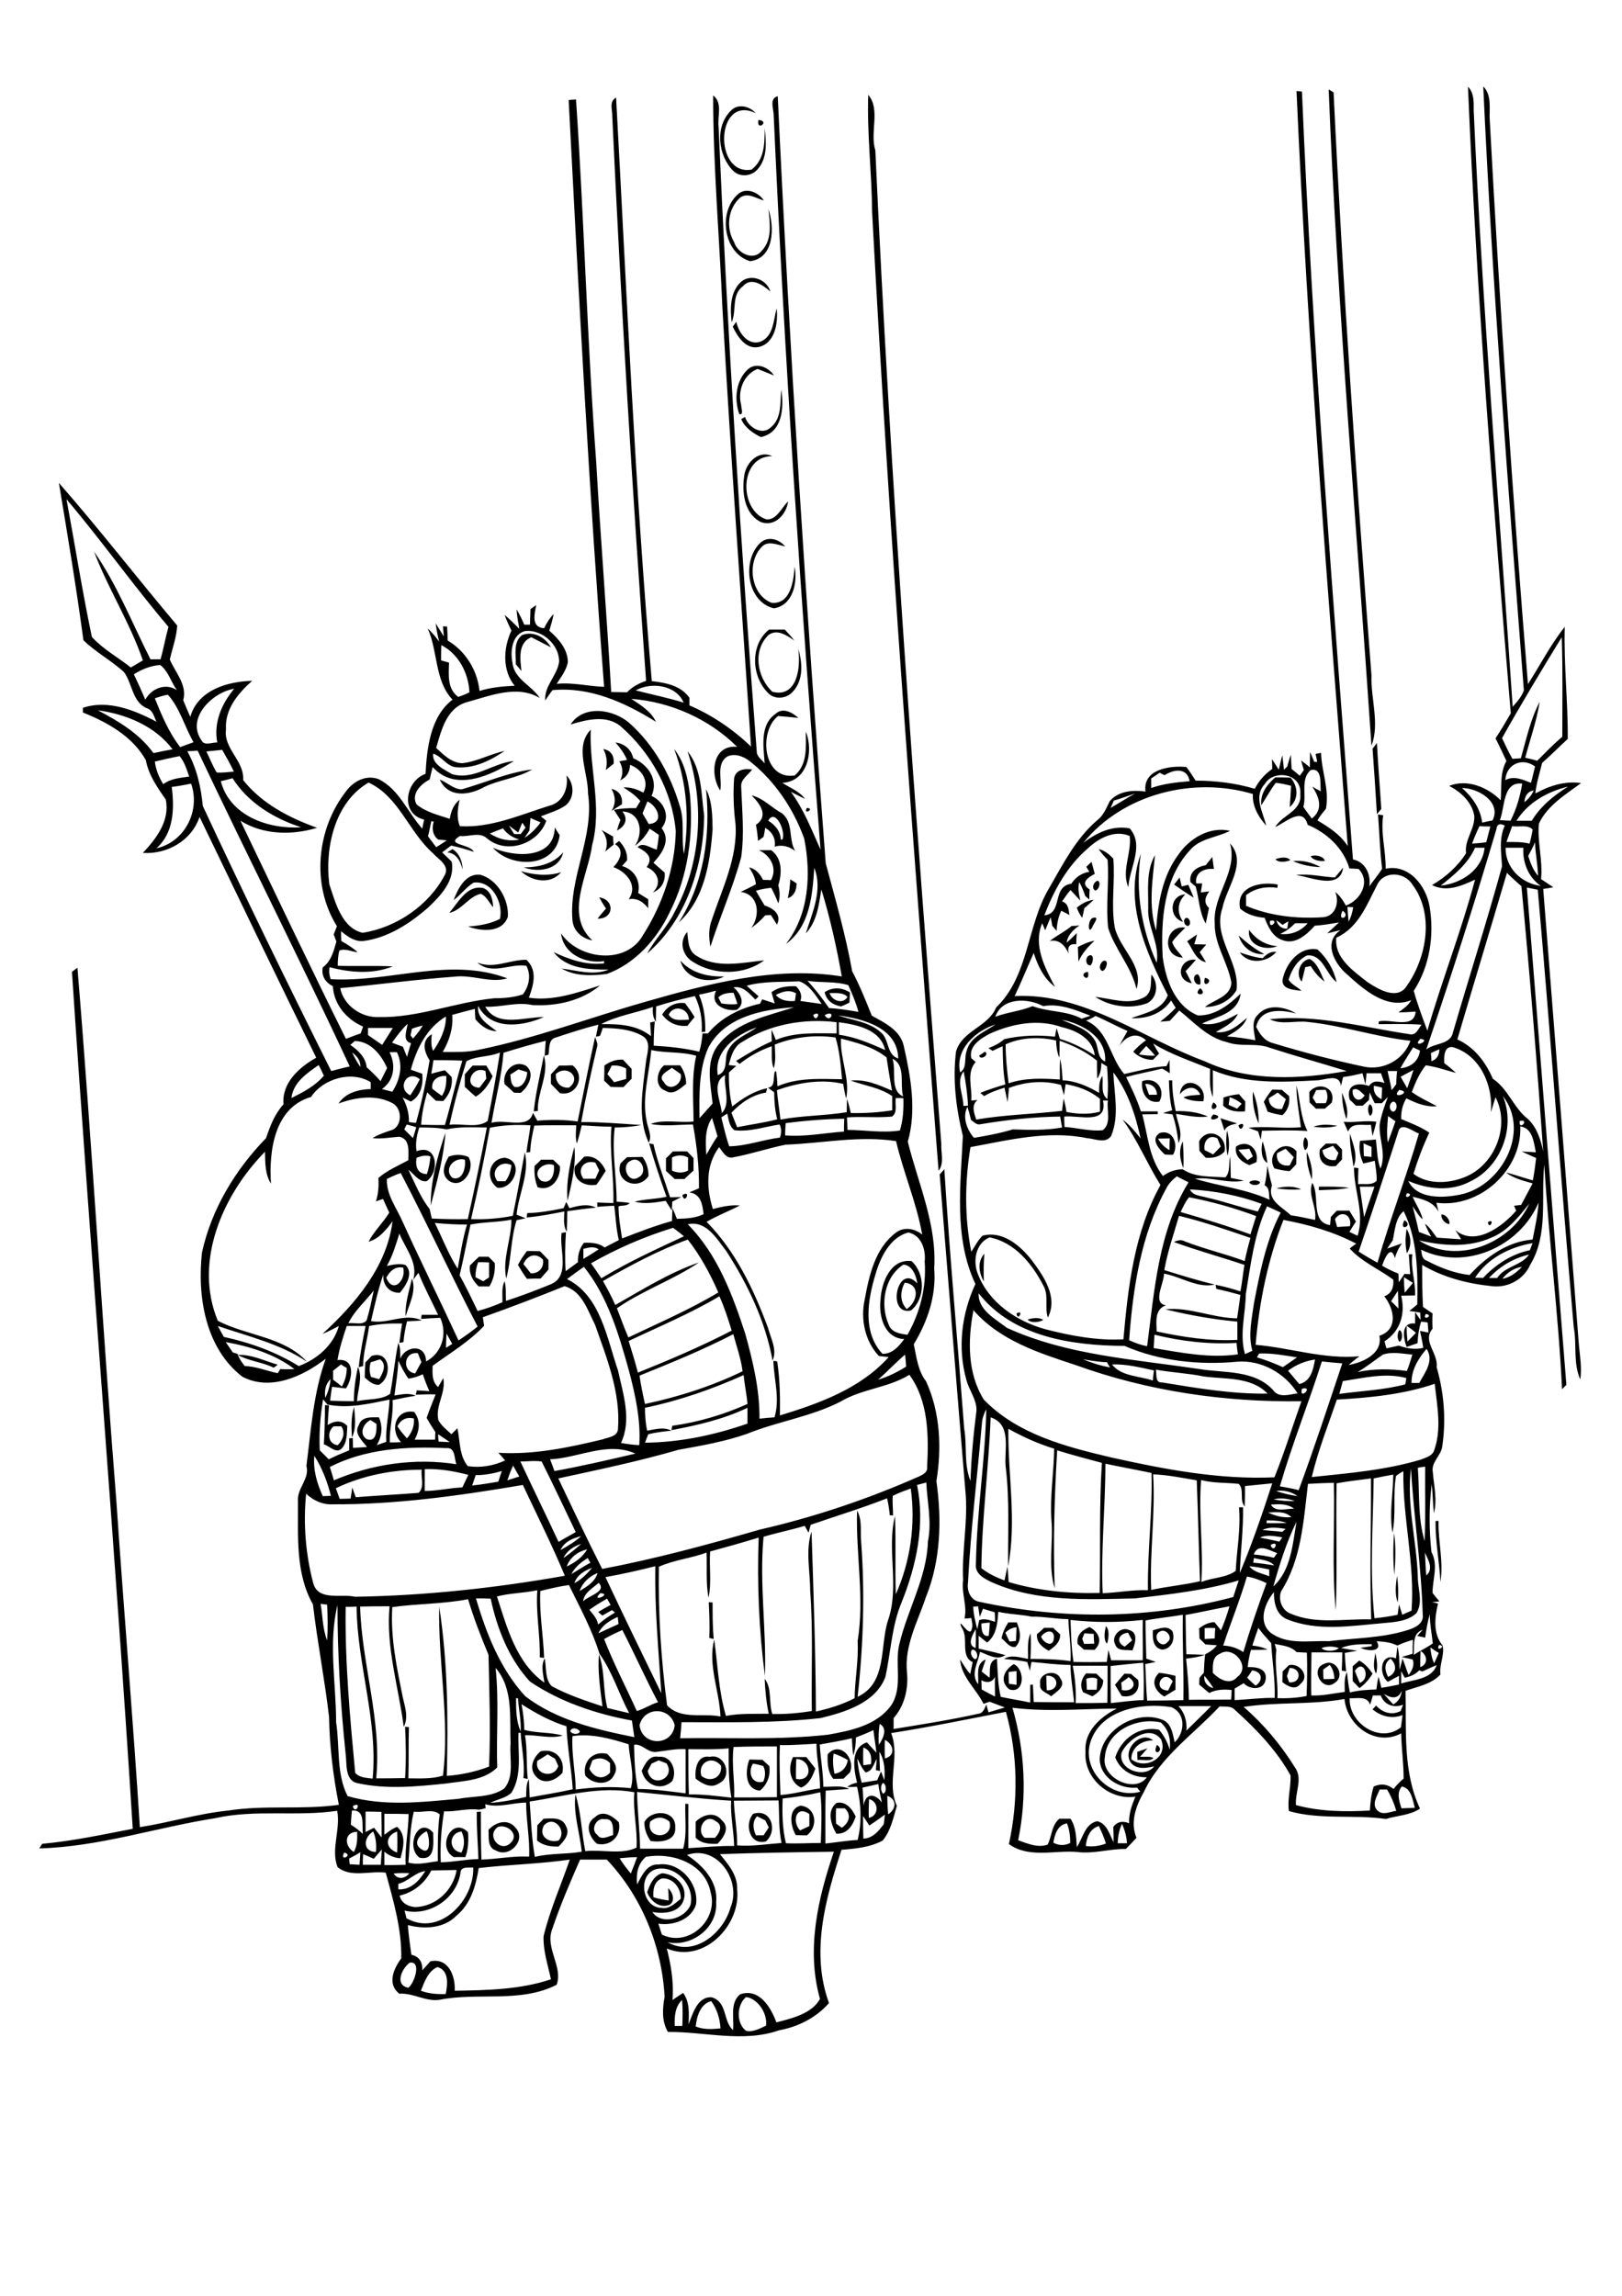 <?xml version="1.0" encoding="utf-8"?>
<!-- Generator: Adobe Illustrator 21.0.2, SVG Export Plug-In . SVG Version: 6.00 Build 0)  -->
<svg version="1.2" baseProfile="tiny" id="Layer_1" xmlns="http://www.w3.org/2000/svg" xmlns:xlink="http://www.w3.org/1999/xlink"
	 x="0px" y="0px" viewBox="0 0 595 842" overflow="scroll" xml:space="preserve">
<g>
	<path d="M169.3,679.4c1.2-2.5,1.2-5.2,0-7.7C164.4,672.2,164.5,678.9,169.3,679.4 M166.5,681.1c-6.5-3.6-0.6-15.2,5.2-9.1
		c0.2,3.1,0.1,6.2-1,9.1C169.3,681.1,167.9,681,166.5,681.1 M154.6,678.2c3.7,2.5,3-4.6,1.9-6.6
		C153.9,672.8,151.2,676.1,154.6,678.2 M153.9,681.3c-5.2-3.7-0.7-15.5,5-9.2C158.9,675.9,159.9,682.5,153.9,681.3 M182.7,670
		c-4.6,3.1,0.8,9.7,4.6,5.9C190.6,672.8,186.2,668.9,182.7,670 M179.2,671.1c2.6-2.9,7.2-4.3,10-0.7c4,4.4-2.3,11.1-7.2,8.3
		C178.6,677.6,179.4,673.7,179.2,671.1 M199.5,669.5c-2,3.9,1.7,6.5,5.4,5.5C208.2,671.4,203.1,665.4,199.5,669.5 M199.4,667
		c2.8-0.1,6.9-0.7,8.2,2.7c1.7,2.9-0.8,5.6-2.7,7.5c-2.8,0.1-5.6-0.3-7.9-2.2c0-1.9,0.1-3.8,0.1-5.6
		C197.9,668.6,198.7,667.8,199.4,667 M277.3,673.1c0.7,0,2.1,0,2.8,0c0.6-1,1.3-1.9,1.9-2.9c-0.4-0.9-0.9-1.8-1.3-2.6
		c-1-0.5-2-1-3-1.5C275.9,668.1,276.2,670.7,277.3,673.1 M276.3,665.2c6.6-2.1,9.1,6.2,4.7,10.1C274.9,677,273,668.8,276.3,665.2
		 M258.5,674c1.3,0,2.5,0,3.8,0c1.7-1.8,3.1-4.7,0.2-6.1C258.6,664.8,255.1,671.3,258.5,674 M255.2,668.1c2.6-2.6,7-3.9,9.6-0.5
		c3.1,2.6,0.7,6.3-1.6,8.6c-2.9,0.1-5.8,0-8-2.2C255.2,672,255.2,670.1,255.2,668.1 M238.5,668.1c-1.7,6.6,8.8,6.6,7.1,0
		C243.4,666.2,240.8,666.1,238.5,668.1 M236.4,668.2c2.6-4.8,11.6-4.4,11.3,1.9c0.4,5.1-5.2,5.6-9,5.1
		C237.2,673.1,236.3,670.7,236.4,668.2 M219.1,672.9c1.4,2.2,3.9,0.6,5.8,0.1c0-2.3,0.3-6.3-3.1-5.8
		C218.8,666.4,216.4,671.1,219.1,672.9 M218.2,666.5c2.9-2.9,6.5-0.5,8.8,1.8c1.1,5-3,9-8,7.9C216.1,673.8,214.3,668.9,218.2,666.5
		 M293.5,671.3c1.1-0.5,2.3-1.1,3.4-1.6c0-1.5,0-3,0-4.4C292,661.8,290.4,668.1,293.5,671.3 M291.9,673c-1.9-3.3-3-9.6,1.8-10.8
		c5.8,0.7,6.5,7.7,2.3,10.9C294.7,673.1,293.3,673.1,291.9,673 M306.7,663.2c-0.1,1.9-0.1,3.7,0,5.6c0.5,0.4,1.6,1.1,2.1,1.5
		c2.6-1.7,3.7-4.7,1.1-7.1C309.2,663.2,307.6,663.2,306.7,663.2 M306.9,661.2c3.4-0.7,5.7,2.2,7,5c-1.1,3.3-3.1,6.5-7.1,6.3
		C304.8,669.1,303.2,664,306.9,661.2 M276.2,646.8c-2,3.2-0.4,7.8,3.8,6.6c0.8-1.9,0.9-3.9,0-5.7C278.8,647.3,277.5,647,276.2,646.8
		 M274.9,645.3c1.6,0,3.2,0.1,4.8,0.1c0.8,0.8,1.7,1.5,2.5,2.3c0.5,3.5-0.7,6.7-3.4,9C273.2,656.3,273.3,649.4,274.9,645.3
		 M292.1,645.1c-0.1,2.4-0.2,4.8-0.1,7.3C298.4,653.7,297.8,645.2,292.1,645.1 M290.9,644.4c1.6,0,3.3,0,4.9,0
		c1.1,1.4,2.2,2.8,3.3,4.2c-1,2.8-2.3,5.8-5.2,7C289.6,653.7,289,648.2,290.9,644.4 M257.3,651.3c3.2,2.6,7.7,0.7,7.2-3.7
		C261.3,643.5,255.8,646.4,257.3,651.3 M255.2,652.3c-0.4-3.4,0.5-8.8,5.2-8c5.6-1.3,8.5,7.3,3.4,9.7
		C260.9,656.1,257.6,654.2,255.2,652.3 M239,646.8c-0.5,0.9-0.9,1.8-1.4,2.7c1.4,6.6,10.5,2.7,6.9-2.8c-1-0.4-1.9-0.7-2.9-1.1
		C240.8,646,239.9,646.4,239,646.8 M235.4,649.4c1.2-2.5,2.8-5.8,6.2-5.1c4.7-0.6,6.9,5.2,5,8.9
		C242.5,657.1,236.6,654.7,235.4,649.4 M217.3,645.6c-0.4,1-0.7,2.1-1.1,3.1c1.6,3.3,5,4.3,7.6,1.4c0-1.2,0-2.4,0-3.5
		C221.9,644.7,219.6,644.4,217.3,645.6 M214.7,651.2c-1.1-5.2,2.8-9.2,8-8c1.9,1.9,4.4,4.6,2.7,7.5
		C223.5,655.2,217.4,654.4,214.7,651.2 M197.1,645.8c-1.2,5.2,6.2,6.6,7.7,1.9c-0.4-0.9-0.8-1.8-1.2-2.7c-0.9-0.5-1.8-1.1-2.7-1.6
		C199.7,644.2,198.4,645,197.1,645.8 M198.3,642.3c5.2-1.3,9.1,2.7,8,7.9c-2.4,2.7-6.6,4.5-9.5,1.5
		C193.8,648.7,195.5,644.6,198.3,642.3 M417.2,642.5c1.2-0.4,2.4-0.9,3.7-1.3c-0.9,1-1.8,2.1-2.7,3.1c1.6,0.1,3.4-0.3,4.9,0.4
		c-1.1,1.5-4,0.5-5.8,0.8C417.2,644.8,417.2,643.2,417.2,642.5 M305.8,643.1c-0.4,2.5-0.2,5,0.3,7.4c2.7-0.3,4.5-2.4,4.9-5
		C309.4,644.5,307.6,643.7,305.8,643.1 M303.6,643.4c4.4-5.1,10.3,1.4,8.2,6.6c-0.8,0.8-1.6,1.5-2.3,2.3c-1.3,0-2.5,0.1-3.8,0.1
		C303.6,649.9,303.5,646.6,303.6,643.4 M424.4,639.9C427.8,642.1,422.2,644.7,424.4,639.9 M428.5,620c0.6-1.2,1.1-2.3,1.7-3.4
		C426.6,611.6,422.3,619.8,428.5,620 M425.2,613.5c2,0.2,4,0.6,6,1.1c0,1.7,0,3.4,0,5.1c-1.4,0.8-2.7,1.7-4.1,2.5
		C423.7,620.2,421.9,616.6,425.2,613.5 M411.3,617.1c0.1,0.7,0.2,2,0.2,2.7c3.8,0.9,6.2-2.3,2.5-4.7
		C413.2,615.8,412.3,616.4,411.3,617.1 M412.5,613.8c0.6,0,1.8,0.1,2.4,0.1c0.8,0.7,1.7,1.5,2.6,2.2c0.9,4.1-1.9,6.7-6,5.9
		c-0.8-1.4-1.7-2.7-2.5-4.1C410.2,616.5,411.3,615.1,412.5,613.8 M398.5,615.7c0.1,1.3,0.1,2.6,0.2,4c1.2,0,2.4,0,3.6,0
		c0.1-1.3,0.2-2.7,0.2-4C401.2,615.1,399.8,615.2,398.5,615.7 M398.4,613.7c1.3,0,2.6,0.1,3.8,0.1c0.8,0.8,1.6,1.6,2.5,2.4
		c0,2.7-1.7,4.6-4,5.9c-1.1-0.5-2.3-1-3.4-1.5C396,618.1,396.7,615.7,398.4,613.7 M383.8,614.6c0,1.8,0.1,3.5,0.2,5.3
		C388.8,620.2,388.6,614.1,383.8,614.6 M381.6,617.7c-0.9-4.2,5.9-5.8,7.4-2.1c2.2,2.9-1.6,4.9-3.4,6.5
		C384.1,620.8,381.1,620.2,381.6,617.7 M473.1,611.7c-0.3,1-0.7,2-1,3c0.2,0.6,0.6,1.7,0.8,2.3C477.5,617.4,477.5,611.7,473.1,611.7
		 M472.8,610.7c3.8-1,7.9,3.9,4.3,6.8c-1.9,2.6-4.8,0.9-6.7-0.6c0-1.3,0.1-2.6,0.1-3.9C471.3,612.2,472.1,611.4,472.8,610.7
		 M370,613.2c0,1.4,0,2.9,0.1,4.3c0.7,0.1,2.1,0.3,2.8,0.4c0-1.7,0-3.3,0-5C372.1,612.9,370.7,613.1,370,613.2 M370.3,619.6
		c-3.9-3-1.9-7.2,1.6-9.3C376.1,612.3,375.9,621.3,370.3,619.6 M497,612.8c0.6,1.5,1.2,3,1.8,4.4C503.1,615.6,500.2,607.9,497,612.8
		 M496.2,611.1c0.6-0.5,1.8-1.6,2.4-2.1c2.1,1.1,3.6,2.9,4.9,4.8c-1.3,2.1-2.8,3.9-4.8,5.3c-0.8-0.9-1.7-1.7-2.5-2.6
		C496.2,614.7,496.2,612.9,496.2,611.1 M485.4,612.3c0,1.1,0,2.3,0.1,3.5c1.3,0,2.6,0,4-0.1c-0.1-1.8-0.5-3.6-1.7-5.1
		C487.1,611.1,485.9,611.9,485.4,612.3 M485.8,610.2c4.2-2.1,7.9,4.4,3.8,7C485.1,620.7,480.3,612,485.8,610.2 M504.5,606.2
		c0.6,2.5,1,5.1,0.3,7.6C503.4,611.5,504.2,608.7,504.5,606.2 M412.6,603.9c0.9-0.8,1.8-1.5,2.7-2.3c-0.5-0.9-1-1.9-1.5-2.8
		C410.3,599.1,409.2,602.3,412.6,603.9 M409.1,603.1c-1.7-3,2.1-6.8,5.1-5.3c3.5,0.9,2.2,5.1,1.2,7.5
		C413.2,604.9,410,605.8,409.1,603.1 M397.8,599c-0.2,0.5-0.6,1.5-0.8,2c0.2,0.5,0.5,1.4,0.7,1.9c1.2,0,2.5-0.1,3.7-0.1
		c-0.1-1.2-0.2-2.4-0.2-3.6C400.1,599.2,398.9,599.1,397.8,599 M395.3,602.9c-0.5-3.2,1.6-5.1,4.4-6.2c3.4,1.9,5,5.4,1.8,8.4
		c-1.3,0-2.6-0.1-3.9-0.1C396.8,604.3,396.1,603.6,395.3,602.9 M425.6,598.3c-3.4,1.6,0.3,6.8,2.7,3.9
		C430.5,600.6,427.7,597.1,425.6,598.3 M422.9,597.9c2.3-0.6,5.4-2,7.2,0.4c1.1,3-0.4,6.5-3.8,6.7
		C422.8,604.3,422.8,600.8,422.9,597.9 M381.9,600.3c0.9,2.2,4.3,4.1,4.7,0.6C387,597.3,383.3,597.9,381.9,600.3 M383,597
		c1.1,0,2.2,0,3.3,0c0.9,0.8,1.7,1.6,2.6,2.4c0.1,2.9-2.1,4.6-4.2,6c-2.4-1.3-4.6-3.1-4.3-6.1C381.3,598.6,382.2,597.8,383,597
		 M405.7,596.4c1.4,1.3,1,4.6,0.4,6.4C404.7,601.5,405.2,598.2,405.7,596.4 M368.8,598.8c0.5,1.1,1,2.1,1.5,3.2
		c0.6,0,1.8-0.1,2.4-0.2c0.1-1.7,0.1-3.3,0.2-5C371.2,596.9,369.9,597.7,368.8,598.8 M369.9,595c0.8,0,2.3,0,3.1,0
		c1.2,2.8,2,6.6-0.5,9c-2.2,0.4-3.5-2-5.1-3.1C367.8,598.7,368.7,596.8,369.9,595 M260,587.6l1.4,0.1c0,4.5,0,9,0.4,13.4
		c-0.4-0.1-1.2-0.3-1.6-0.4C260.4,596.4,260.2,592,260,587.6 M512.7,587.7c-1.1-3.2-0.7-6.6-0.2-9.8
		C512.9,581.1,513.1,584.5,512.7,587.7 M511.4,562.2c0.7,5.1,0.5,10.3,0.1,15.4C511,572.5,511,567.3,511.4,562.2 M526.6,557.8l1.1,0
		c-0.2,7.5,1.9,14.9,0.7,22.4C528,572.7,526.5,565.3,526.6,557.8 M129.1,527.2c-0.2-3.7-0.4-7.6,0.8-11.2
		C130.2,519.7,130.8,523.7,129.1,527.2 M122.4,523.1c-2.6,2-2.1,6.6,1.5,6.9c1.9-1.9,2.9-4.5,1.3-6.9
		C124.4,523.1,123.1,523.1,122.4,523.1 M119.2,515.3l1.5,0.1c-0.2,2.4-0.4,4.8-0.5,7.2c2.4-1.5,5.1-2,7.2,0.4
		c-0.2,2.8,0,6.1-2.1,8.3c-2.1,1.9-4.4-1-6.5-1.6C119.1,524.9,119.2,520.1,119.2,515.3 M136,499.6c-0.6,1.8-0.5,3.6,0.1,5.4
		c1,0.3,2,0.5,3,0.8c1.3-2.3,3-5.3,0.3-7.3C138.2,498.9,137.1,499.3,136,499.6 M136.3,497.3c7.1-2.4,7.7,8.1,2.6,10.6
		c-2.1,0-3.6-1.4-5.1-2.7c0-1.8,0.1-3.7,0.2-5.5C134.8,498.9,135.6,498.1,136.3,497.3 M87.2,496.9c5.2-0.2,9.8,2.2,14.7,3.6
		c-0.5,0.4-1,0.7-1.5,1.1C96.2,499.5,91.3,499.2,87.2,496.9 M513.3,487.8c1.4,0.3,1.3,4,0,4.3C512.5,490.9,512.5,489.1,513.3,487.8
		 M377,483.9c1.7-0.5,4.2-0.9,5.7,0.2C381.2,485,377.9,485.3,377,483.9 M372.9,481.7C375.8,480,373.3,485,372.9,481.7 M151.1,468.9
		c1.8,4.6-1.1,9.5-2.3,13.9C148.5,478.1,150.1,473.5,151.1,468.9 M360.9,470c-1.8-3.2-2.5-7.2,0.2-10.2
		C360.8,463.1,360.8,466.5,360.9,470 M175.4,462.9c-0.7,1.8-1,3.6-1,5.5c1,0.5,1.9,1,2.9,1.5c0.5-0.4,1.6-1.1,2.1-1.4
		c0-1.9,0-3.7,0-5.5C178.1,462.9,176.8,462.9,175.4,462.9 M175.7,460.9c1.2,0,2.3,0,3.5,0c0.8,0.8,1.5,1.5,2.3,2.3
		c0.2,3-0.4,6-2,8.6c-1.3,0-2.6,0-3.9,0c-2.2-2.1-3.6-4.7-3.2-7.7C173.5,463,174.6,461.9,175.7,460.9 M192,463.6
		c0.9,1.1,1.8,2.2,2.7,3.4c3,0.1,4.9-2.1,4.5-5C196.7,459.3,193.4,460.2,192,463.6 M193.3,458.8c1.6,0,3.2,0,4.8,0.1
		c1,1,2.1,2.1,3.1,3.2c0,1.2,0,2.3,0,3.5c-1,1.1-1.9,2.2-2.9,3.3c-1.7,0-3.3,0-5,0.1c-1.2-1.6-2.3-3.4-3.3-5.1
		C191,462,192.1,460.4,193.3,458.8 M516,450.7c1.7,2.8,1.9,6.2,0.1,8.9C515.4,456.7,515.5,453.7,516,450.7 M545.8,448.2
		C548.7,446.5,546.2,451.5,545.8,448.2 M515.2,447.5C518.8,449.6,512.8,452,515.2,447.5 M528.8,445.4c1.5-0.1,3.2,2,2.9,3.5
		C530.1,448.9,528.4,446.8,528.8,445.4 M206.7,443.1c0.3-0.6,0.8-1.7,1-2.3c0.3,0.6,0.9,1.7,1.2,2.3c3.1-0.9,6.7-1.8,9.7-0.2
		c-3.5,0.3-7,0.8-10.5,1.3c0,2.5-0.1,5-0.2,7.5c-1.4-2.2-0.9-4.9-0.9-7.4c-4.6,0.9-9.1,1.8-13.8,2.2c0-0.4,0.2-1.2,0.2-1.6
		C197.9,444.8,202.3,444,206.7,443.1 M250.3,438.3C253.8,436.1,251.1,442.1,250.3,438.3 M483.8,435.2c3.7,0,7.4-0.1,11,0.4
		c-3.6,0.8-7.3,0.7-11,0.9L483.8,435.2 M468.2,435.8c3-0.7,6.2-1,9.1,0.4C474.2,436.4,471.2,436.3,468.2,435.8 M458.3,433.5
		c1.1-0.8,2.9-0.8,3.9,0C462.2,435,458.5,434.9,458.3,433.5 M198.6,433.1c3.9,1.4,4.9-2.9,4.6-5.8
		C199.3,425.8,194.7,430,198.6,433.1 M198.5,425.3c1.4,0,2.9,0,4.4,0c0.8,0.8,1.7,1.6,2.5,2.4c0.3,4.6-3.2,9.4-8.2,7.7
		c-1-2.5-1.3-5.2-1.1-7.8C196.9,426.9,197.7,426.1,198.5,425.3 M231.2,425.8c-3.5,1.6-0.8,8.5,3,6C238,430,235,423.4,231.2,425.8
		 M230,424.4c1.9,0,3.8-0.1,5.7-0.1c1.5,2,2.2,4.4,2.2,7c-3.7,5.6-12.5,2.2-10.3-4.6C228.4,425.9,229.2,425.1,230,424.4 M214,432.3
		c1.5,0,2.9,0,4.4,0c0.5-1,0.9-2.1,1.4-3.1c-0.5-0.9-0.9-1.9-1.4-2.8C214.5,425.2,211.4,428.6,214,432.3 M214.3,424.2
		c3.8-0.6,6.5,2,7.9,5.2c-1.1,1.7-2.2,3.5-3.4,5.1c-4.4,0.8-9-1.8-7.9-6.8C212.1,426.5,213.2,425.4,214.3,424.2 M182.5,433.2
		c0.7,0,2.2,0,2.9,0c1.3-1.7,2-3.7,2.2-5.9C183.6,425.2,179.5,429.6,182.5,433.2 M182.5,435.6c-4.7-3.2-3.2-10.7,2.7-11
		C192.5,425.8,188.6,436.3,182.5,435.6 M479.4,422.5c1.3,3.2,2.3,6.6,1.8,10.1C480.1,429.4,479.1,426,479.4,422.5 M166,432
		c3.7,1.2,5-3.9,4.5-6.7C166.6,424.2,162.5,428.9,166,432 M164.6,424.2c2.3-0.9,4.8-0.9,7.2,0.1c2.8,4.2-1.9,11.9-6.9,8.9
		C161.5,430.9,162.9,427,164.6,424.2 M246.5,424.5c0,1.6,0,3.2,0,4.8c1.9,0.9,4,1,5.9,0c0-1.6,0-3.2,0-4.8
		C250.5,423.5,248.5,423.5,246.5,424.5 M246.8,422.3c1.8,0,3.6-0.1,5.3,0c0.8,0.8,1.5,1.6,2.3,2.4c0,1.5,0,3,0,4.6
		c-1.1,1-2.2,2-3.3,3.1c-1.2,0-2.4,0-3.6,0c-1.1-1-2.1-2-3.2-3c0-1.5,0-3.1,0-4.6C245.3,423.9,246.1,423.1,246.8,422.3 M468.5,422.9
		c-0.6,3.1,1.6,5,4.6,4.5c0.5-1,1-2,1.5-3c-1-1-2-2.1-3-3.1C470.6,421.8,469.6,422.3,468.5,422.9 M467.5,428.5
		c-3.3-5.4,3.8-11.2,8.1-6.3c0,1.6-0.1,3.2-0.1,4.8c-0.8,0.8-1.6,1.7-2.4,2.5C471.2,429.4,469.3,429,467.5,428.5 M208.2,440.4
		c-0.6-6.7,0.8-13.4,2.5-19.8C211.4,427.2,209.7,434,208.2,440.4 M485.1,421.8c0.3,2.7,2.3,4,4.9,3.6c0.3-0.9,0.7-1.7,1-2.6
		c-0.7-0.9-1.4-1.7-2-2.6C487.6,420.8,486.4,421.3,485.1,421.8 M486.4,419.4c1.3,0,2.5,0,3.8,0c0.7,0.7,1.4,1.4,2.1,2.2
		c0,1.2,0,2.4,0,3.6c-0.8,0.8-1.5,1.6-2.2,2.4c-4.1,0.8-6.8-2-5.9-6.1C484.9,420.8,485.6,420.1,486.4,419.4 M454.3,421.7
		c1,1.3,2.2,2.6,3.3,3.8c0.5-0.3,1.5-1,2-1.4c-0.4-0.9-0.9-1.8-1.3-2.8C457,421.5,455.6,421.5,454.3,421.7 M453.4,420.5
		c4.3-2.9,8.6,1,7.5,5.7c-0.6,0.3-1.9,0.8-2.6,1.1C455.4,426.1,452.8,424,453.4,420.5 M434.1,428.4c-1.3-3.1-1.8-6.7-0.2-9.8
		C434.1,421.9,434.3,425.2,434.1,428.4 M238.1,419.3c0.4,0.1,1.2,0.3,1.6,0.3c1.5,6.6,4,13,6.1,19.5c1,0,3.1-0.1,4.1-0.1
		c-0.8,0.4-2.4,1.3-3.3,1.7c0,0.8-0.1,2.4-0.2,3.2c-0.7-1.2-1.5-2.3-2.2-3.5c-3.8,0.6-7.7,1.3-11.4,0.3c3.8-1,7.8-0.9,11.7-1.8
		C242.2,432.5,240,425.9,238.1,419.3 M464.9,426.5c-2.4-1.3-2.4-5.6-1.7-7.9C464,421.2,464.6,423.8,464.9,426.5 M495.2,415.7
		c1.1,3.9,3.1,8.2,1.3,12.2C496,423.9,495,419.9,495.2,415.7 M478.7,417.1c1.4,0.5,1.5,4.2,0,4.7
		C477.9,420.4,477.9,418.4,478.7,417.1 M450.1,414.6c0.9,3,1,6.3,0.2,9.3C449.7,420.8,449.7,417.7,450.1,414.6 M441.9,421.8
		c1,0.5,2.1,1,3.1,1.6c0.9-1,1.9-1.9,2.8-2.9c-0.4-1-0.8-2-1.2-3C443.4,415.8,441.3,418.7,441.9,421.8 M439.9,418.5
		c3.1-5.5,10.4-2.2,9.3,3.8c-1.8,2-4.3,2.5-6.9,2.3c-0.8-0.8-1.5-1.7-2.3-2.5C439.9,420.9,439.9,419.7,439.9,418.5 M424.8,417.6
		c1,1.8,2.4,3.2,4.2,4.2c0-1.4,0-2.9,0.1-4.3C427.6,417.5,426.2,417.6,424.8,417.6 M425.5,415.5c4.8-1.4,7,4.4,4.8,8
		c-0.8,0-2.2,0-3-0.1C425.2,421.5,421.8,417.7,425.5,415.5 M158,442.1c-0.1-8.9,2.6-18.4,5.4-26.7
		C162.8,424.3,160.3,433.4,158,442.1 M481.8,413.2c2.9-1,5.9-0.8,8.8-0.3C487.8,413.6,484.8,413.7,481.8,413.2 M454.3,412.7
		C457.8,410.5,455.1,416.4,454.3,412.7 M492.9,411.4c4,0.4,8-0.6,12,0c-0.4,1.7-0.9,3.5-1.4,5.2c-0.2-1-0.5-3.1-0.6-4.1
		c-2.9,0.4-7-1.1-8.4,2.5C494,413.8,493.4,412.6,492.9,411.4 M447.7,410.1c2,0.6,4,1.3,6.1,1.9c-1.8,0.5-3.9,0.7-4.6,2.7
		C448.7,413.2,448.2,411.6,447.7,410.1 M445.1,408.7C450.5,409.6,441.6,412.4,445.1,408.7 M502.4,405c1.4,0.2,1.5,3.9,0.1,4.2
		C501.7,407.9,501.6,406.1,502.4,405 M445.1,404.3C448.7,406.3,442.6,408.6,445.1,404.3 M492.3,400.7c1.1,3,2.6,6.4,1.6,9.7
		C492.8,407.3,492.3,404,492.3,400.7 M459.6,400.3c1.5,3.7,2.2,7.7,2.1,11.7C460.1,408.3,459.3,404.3,459.6,400.3 M451.1,402.4
		c-0.1,0.7-0.3,2.1-0.4,2.8c1,0.5,2.1,0.9,3.1,1.4c0.6-0.6,1.1-1.2,1.7-1.8C454.3,403.8,452.8,402.9,451.1,402.4 M448.8,402.5
		c1.8-0.6,3.7-1,5.7-1.2c0.8,0.9,1.5,1.8,2.3,2.6c0,1.2,0,2.4-0.1,3.7c-2.9,0.2-5.8,0-8-2.1C448.7,404.8,448.8,403.3,448.8,402.5
		 M465.4,402.8c0.1,2.8,2.2,4.2,4.9,3.9c0.5-1.2,0.9-2.4,1.4-3.6c-1-0.8-2-1.6-3-2.4C467.5,401.5,466.4,402.2,465.4,402.8
		 M466.7,399.6c1.2,0,2.4,0.1,3.6,0.1c0.8,0.8,1.7,1.5,2.6,2.3c0.3,2.7-0.4,5.2-2.5,7c-1.8-0.3-3.7-0.7-5.4-1.3
		c-0.4-1.2-0.9-2.4-1.4-3.6C464.5,402.5,465.5,401,466.7,399.6 M482.8,399.8c-0.4,0.9-0.8,1.8-1.3,2.7c0.3,0.5,1,1.6,1.3,2.1
		c1.2,0,2.3,0,3.5,0c0.9-1.6,0.8-3.3,0-4.9C485.1,399.7,483.9,399.7,482.8,399.8 M480.3,400.5c3.3-4.1,10-1.7,8.2,3.9
		c-0.8,0.7-1.7,1.5-2.5,2.2c-1.1,0-2.2,0-3.3,0c-0.8-0.8-1.5-1.5-2.3-2.3C480.4,403.1,480.3,401.8,480.3,400.5 M475.6,398.1
		c1.4,5.6,1.4,11.5,4,16.7c-5.5-0.4-11.1-0.2-16.7-0.1c-0.1,1.1-0.3,2.2-0.4,3.3c-0.3-0.8-0.8-2.4-1-3.1c-1.2-0.4-2.3-0.8-3.5-1.3
		c6.4-0.7,12.8,0.4,19.2-0.2C476.6,408.2,475.5,403.2,475.6,398.1 M432.8,401.3c0.8-7.5,10.4-3.8,8.6,2.6c-2.5,0-5-0.2-7.3-1.4
		c1.9-0.9,4.1-0.8,6.2-1C438.7,397.8,435,398.5,432.8,401.3 M428.8,396.2l1.2,0c0,3.8,0.5,7.6,1.3,11.3c4-0.1,8.1,0.3,11.8,2
		c-3.9,0.5-7.8-0.4-11.7-1c0.6,3.5,2.7,7.2,0.9,10.7c-0.4-3.6-1-7.1-2.2-10.5c-0.9-0.1-2.6-0.4-3.5-0.5c1.1-0.3,2.2-0.7,3.4-1
		C429.1,403.6,428.9,399.9,428.8,396.2 M420.1,397.5c0.4,1.3,0.9,2.7,1.4,4c0.7,0,2.2,0,2.9,0C424.4,399.1,422.6,397.4,420.1,397.5
		 M419,396.5c5.1-1.8,8.7,3,6.3,7.5C420.7,404.9,418.4,400.4,419,396.5 M243.5,396.8c2,3.9,7.1,0.8,6.2-2.9
		c-1.1-0.8-2.2-1.5-3.2-2.3C244.8,392.9,241.1,394.5,243.5,396.8 M243.6,390.7c2,0,3.9,0,5.9,0c1.4,2,2.2,4.3,2.2,6.8
		c-2.1,1.6-4.7,4.4-7.6,2.5C240.1,398.7,240.7,393,243.6,390.7 M203.9,393.9c-0.2,3,1.7,5.2,4.8,5
		C213.7,395.2,207.9,390.2,203.9,393.9 M205.1,390.8c1.6,0,3.3,0,4.9-0.1c5,3.8,1.6,11.5-4.6,10.2c-1.1-1.1-2.2-2.3-3.3-3.4
		c0-1.2,0-2.3,0-3.5C203.1,392.9,204.1,391.9,205.1,390.8 M175.9,398.9c0.8-1.1,1.7-2.2,2.5-3.3c-0.1-0.7-0.2-2.1-0.3-2.8
		C173,390.5,169.7,398.8,175.9,398.9 M173.4,390.8c1.7,0,3.3,0,5,0c0.8,1.3,1.5,2.6,2.3,3.9c-1.4,3-3.3,5.8-6.2,7.5
		c-1.4-1.2-2.7-2.4-4-3.6c0-1.5,0-3.1,0-4.6C171.5,392.9,172.4,391.8,173.4,390.8 M187.2,394.1c0.2,1.6,0.1,3.4,1.5,4.5
		c3.1,0.7,4.6-3,4.7-5.4c-1.1-0.3-2.1-0.7-3.2-1C189.2,392.8,188.2,393.5,187.2,394.1 M185.1,397.6c-1-4.5,3.5-9.2,7.9-6.7
		c3.4,2.7,0.9,7.7-2,9.9c-0.6,0-1.9,0-2.5-0.1C187.4,399.6,186.3,398.6,185.1,397.6 M224.4,390.8c-0.5,1-1,2.1-1.6,3.1
		c0.8,1,1.7,2,2.5,3c1.5-0.4,3-0.8,4.4-1.2c0-1.3,0-2.6,0-3.8C228.1,391,226.2,390.6,224.4,390.8 M221.7,390.8
		c2-1.5,4.3-2.3,6.8-2.2c1.1,1.1,2.1,2.3,3.2,3.4c0,1.2,0,2.4,0,3.6c-1,1-2,2.1-3,3.1c-1.6,0-3.1,0-4.7-0.1
		c-0.8-0.8-1.6-1.5-2.4-2.3C221.7,394.6,221.7,392.7,221.7,390.8 M199.5,387.1c2.1,6.7-2.5,13.5-2.2,20.3c-0.4,0.1-1.1,0.2-1.5,0.2
		C196.5,400.7,198.2,394,199.5,387.1 M359.2,387.1c0.5-0.3,1.6-1,2.1-1.4C363.2,386.8,359.5,389.1,359.2,387.1 M245.3,372.1
		c1.6,2.7,4.9,1.8,7.4,1.9C252.7,369.8,247.2,368.2,245.3,372.1 M242.9,372.1c1.8-3,4.8-4.7,8.4-4.2c1.2,1.6,2.4,3.3,3.5,5.1
		c-0.9,1.1-1.8,2.1-2.6,3.2C248.5,376.6,245.1,375.1,242.9,372.1 M440.3,362.4C443.6,365.4,436.9,365.4,440.3,362.4 M304.3,364.2
		c0.9,2.8,4.9,4.3,6.6,1.4C309.1,363.8,306.5,364.3,304.3,364.2 M302.5,363.9c2.9-2,6.4-1.8,9.3,0.1c-0.1,1.2-0.1,2.5-0.2,3.7
		c-1,0.5-2,1-3.1,1.4C305.6,368.6,303.2,367,302.5,363.9 M442,358.6C446.1,359.4,440.6,363.3,442,358.6 M422.4,357.4
		c2.6,3.2,2.3,8.4-1.5,10.5c-6.1,2.3-13.7,1.3-19.1-2.3c5.9,0.6,12.4,3.2,18,0.1C422.8,364,422,360.2,422.4,357.4 M440.3,361
		c-2.2,0.7-3.4-3.5-0.9-3.7C440.3,358.1,440.5,359.8,440.3,361 M399.1,356.4C400.1,361.1,394.9,357,399.1,356.4 M249.6,352.3
		c4.1,4.6,10.1,6,16.1,5.8C260,361.1,251.2,359.1,249.6,352.3 M477.5,360c-2.4-2.7-0.6-7.9,3-8.3c3,1.8,4,5.4,5.4,8.3
		c-2.1-1.5-3.7-3.5-5.1-5.7c-0.5,0.1-1.5,0.3-2,0.4C478.4,356.4,478,358.2,477.5,360 M437.2,360.6c-6.5-1.2-4.5-9.4,1.5-8.6
		c-1.2,1.4-2.5,2.8-3.8,4.2C435.7,357.6,436.4,359.1,437.2,360.6 M404.8,352.4c2.2-0.7,1,3.5-0.4,3.7
		C402.8,355.5,403.5,353,404.8,352.4 M399.6,350.4c1.9-0.6,1.4,2.7,0.5,3.6C398.2,354.4,397.9,351,399.6,350.4 M463.2,351.4
		c1.4-1.4,2.9-2.6,5-2.3c-3.3,3.9-10.2,4.8-13.4,0.2C457.6,350.2,460.4,351.2,463.2,351.4 M470.5,359.2c1.2-5.8,6.1-12.2,12.8-11
		c3.5,3.2,6,7.4,7,12c-3.9-2.9-5-10.3-10.8-9.8c-3.5,1.6-5.7,5.2-6.8,8.9c1,1.8,3.3,2.6,4.7,4.1C475,363,470,363,470.5,359.2
		 M395.4,347.3c1.9-1,3.9-1.9,6.1-2.3c-2.4,2.2-4.6,4.7-5.9,7.7C395.5,351,395.5,349.2,395.4,347.3 M454.4,343.1
		c2.9,2.6,5.9,5,9.4,6.8C459.3,350.3,455.6,347.3,454.4,343.1 M435.5,345.2c1.2-0.8,2.4-1.7,3.6-2.5c-0.3,1.2-0.6,2.4-1,3.6
		c1.5,0,2.9,0.1,4.4,0.1c-0.8,0.9-1.6,1.8-2.4,2.8c0.8,1.2,1.5,2.4,2.3,3.7C438.5,352.1,437.5,347.9,435.5,345.2 M254.1,352.7
		c-3.8-2.3-5.1-7.4-2-10.9c0.4,3,0.2,6.7,3.2,8.6c7.4,4.9,16.7,2.7,25,1.8C272.9,357.8,261.8,357.7,254.1,352.7 M458.2,341
		c2.5,3.5,6.1,5.7,10.4,6C464.2,348.8,457.4,346.8,458.2,341 M433.9,351.2c-7.9-0.3-6.8-12.1,0.9-11c-1.6,1.7-3.5,3.3-4.8,5.3
		C430.7,347.8,432.6,349.3,433.9,351.2 M393.1,339.6c0.7,0,2.2-0.1,2.9-0.2c-2.2,1.5-4.3,3.4-4.7,6.3c1.3-1.1,2.5-2.3,3.7-3.5
		c-0.1,1-0.2,3-0.2,4.1c-2.5-0.3-3.3,1-2.8,3.4c-1.3-2.9-3.4-5.3-6.9-4.6C387.6,343.1,390.6,341.7,393.1,339.6 M435.2,336.6
		c1.3,0,2,2.5,0.6,3C434.4,339.6,433.7,337.1,435.2,336.6 M401.1,336.6c2.5-0.6-0.2,2.5-0.4,3.4C399,343.4,398.9,336.8,401.1,336.6
		 M395,332.9c1.8-1.5,3.8-2.6,6.2-2.9c-1.1,1-2.2,2.1-3.4,3c-0.2,0.9-0.6,2.7-0.8,3.6C396.1,335.5,395.5,334.2,395,332.9
		 M219.8,329.1c5.8,0.8,5.5,8-0.6,7.8c1-1.3,2.1-2.5,3.1-3.7C221.4,331.9,220.6,330.5,219.8,329.1 M434,338.1
		c-5.5-1.6-5-9.8,0.8-10.1C431.9,330.9,431.6,334.6,434,338.1 M164.8,334.8c3.3-3.8,6.5-10.4,12.5-9.1c2.8,1.1,3.5,4.3,3.6,7
		c-1.5-1.6-2.4-4.1-4.6-4.9C171.8,328.9,169.4,333.8,164.8,334.8 M430.7,324.4c0.7-0.9,1.4-1.7,2-2.6c0.2,0.8,0.6,2.5,0.8,3.3
		c0.8-0.2,1.6-0.4,2.4-0.6c0.7,1.5,1.3,3.1,2,4.7C435.4,327.7,433.1,326.1,430.7,324.4 M402.7,323c1.3,0.6,0.4,3.4-0.9,3.6
		C400.2,325.8,401.2,323.3,402.7,323 M289.9,322.5c0.6,0.4,1.8,1.1,2.3,1.5c0,2.3-0.8,4.6-3.2,5.4
		C289.5,327.1,289.8,324.8,289.9,322.5 M166.4,330.1c1.6-4.2,4.4-9.9,9.8-9.3c6.3,1.8,10.5,9.1,10.1,15.4c-2,6-9.8,5.4-14.6,3.6
		c4-0.3,8-0.9,11.7-2.8c1.3-5.9-2.9-14.2-9.7-13.3C170.9,325.5,169,328.2,166.4,330.1 M191.1,319.5c4.8,1.4,9.9,1.9,14.7,0.4
		C202,324.5,195.1,323.3,191.1,319.5 M489.7,321.8c1-1.2,2-2.4,3-3.6c-1.1,8.4-12,3.4-17.3,2.7C480.3,320.3,485,321.6,489.7,321.8
		 M474.3,315.8c3.5-0.4,7,0.5,10.1,2.2C480.9,317.9,477.4,317.2,474.3,315.8 M467.9,315.1c1.5-0.6,4.5-1.1,5.4,0.4
		C471.8,316.1,468.8,316.5,467.9,315.1 M442.3,317.3c0.8-1,1.6-2,2.4-3c0.2,1.5,0.4,2.9,0.6,4.4c-3.5-0.4-7.1,1.3-6.5,5.3
		c0.5,0,1.6,0,2.2,0c-0.2,1.1-0.3,2.2-0.5,3.3c0.8-0.1,2.3-0.3,3.1-0.4c-1.5,2-2.2,4.2-0.1,6.1c-0.4,1.9-0.8,3.8-1.2,5.7
		c-2.4-4.1-2.4-9.1-3.7-13.6c-0.5-0.4-1.5-1.2-1.9-1.6C436.1,319.8,439.1,317.9,442.3,317.3 M480.8,314c1.6-0.6,4.7-0.1,5.2,1.7
		C484.4,316,481.5,315.5,480.8,314 M192.1,318.1c5.3,0,10.8-1.2,14.5-5.5C205.1,319.1,197.4,320.1,192.1,318.1 M403,311.4
		c2.2,0.5,3.9,1.9,5.4,3.5c0.7,8.4-0.9,16.8,0.5,25.1c1.7,7.9,10.8,14.1,8,22.7c-1.9-8.2-7.9-14.5-10.4-22.4
		c-0.9-8.3,0.4-16.7-0.2-25C405.1,314.1,404,312.8,403,311.4 M278.4,311.8c1.5,0,3,0,4.5,0c4.1,3,4,8.4,2.6,12.9
		c0.6,2.2,0.7,4.5,0,6.6c-0.8-2-1.6-3.9-2.6-5.7c-1.9,0.2-3.8,0.5-5.6,1.1c1,1.8,2.1,3.6,3.2,5.4c3.1,0.9,6.4,3.4,4.5,7
		c-0.7-1.2-1.5-2.3-2.2-3.5c-0.5,0-1.6,0.1-2.1,0.1c-1.5,1.7-3.2,3.3-5.1,4.6c3.4-4.6,2.8-12.3-3.9-13.2c1.9-0.9,3.8-1.8,5.6-2.8
		c-0.2-2.3-1.3-4.3-2.5-6.2c2.5,0.6,4,2.4,5.1,4.6c1,0,1.9,0,2.9,0.1C285.3,318.4,282.6,313.7,278.4,311.8 M164.1,312.6
		c0.6-0.4,1.3-0.8,1.9-1.2c2.6,1.7,3.6,4.5,3.7,7.5C168.9,315.9,167.6,313,164.1,312.6 M451.2,309.3c6.5,7.1-1.3,16.1-2.8,23.8
		c-3.7,10.6,6.5,19.6,5.2,30c-2.3,4-7,6.3-11.6,6.2c3.4-2.7,9.6-3.8,9.7-9c-1.3-7.4-6.3-14-6.1-21.7
		C444.8,328.2,454.2,319.7,451.2,309.3 M225.6,309.6c0.5-0.4,1-0.8,1.5-1.2c1.9,2,3.2,4.4,2.9,7.2c-0.6,0.6-1.2,1.3-1.8,2
		c4.4,1.3,6.9,5.3,5.9,9.9c1.2,0.8,2.5,1.5,3.7,2.3c0,0.8,0,2.5,0,3.3c-1.8-2.3-4.1-3.9-7.2-3.3c3.6-5-0.8-10.1-5.6-11.8
		C227.3,315.7,229.3,311.8,225.6,309.6 M220.7,304.4c1.4,0.8,2.8,1.6,4.2,2.4c0,0.7,0.1,2.2,0.2,3c-0.8,0.6-2.3,1.8-3.1,2.5
		C223.2,309.4,222.5,306.7,220.7,304.4 M203.5,303.5c0.6,0.9,1.2,1.9,1.8,2.8c-1.5,12-17.7,12.3-24.5,4.6
		C188.5,314.4,203.3,315.3,203.5,303.5 M296,296.3C299.2,296.5,294.4,299.2,296,296.3 M281.8,301c2.5,1.5,4.5,3.8,4.6,6.9l0.6,0
		C288.4,305,284.4,296.2,281.8,301 M275.7,291.7c4.3,1,7.3,4.5,11.2,6.6c4.3,3.5,2.2,9.4,4.8,13.8c-2.2-1.7-4.8-2.4-7.5-1.6
		c0.4-3-0.9-5.4-3.5-6.9c-0.1,0.8-0.4,2.5-0.6,3.3c-0.5,0.4-1.5,1.1-2,1.5c-0.2-2-0.4-4-0.8-5.9
		C282.2,299.2,278.7,294.7,275.7,291.7 M259,289.4c2.3,4.5,2.3,9.7,2.4,14.7c-0.9,12.1-2.9,25.6-12.4,34.2
		C258.3,323.7,260.7,306.2,259,289.4 M224.3,289.3c2.9,0.7,4.2,2.8,3.8,5.7c-1.3,0.8-2.5,1.6-3.8,2.4
		C226,294.8,225.8,291.9,224.3,289.3 M467.8,285.1c1.9,0,3.7,0,5.6,0.1c2.8,3.1,3.1,7.9-0.3,10.8c0.2-2.6,0.4-5.2,0.5-7.8
		c-1.8-0.5-3.7-0.9-5.6-1.1c-2,2.6-3.5,5.5-5.3,8.2C462.2,291.1,464.8,287.7,467.8,285.1 M269.3,285.4c0.6-3.2,3.9-3.6,6.6-3.2
		c-1.4,2.1-4.3,3.5-4,6.5c0.3,8.5,1.2,17.1,0,25.6c-3,11.2-7.8,21.9-11.3,32.9c-0.6-3.3-0.7-6.7,0.5-9.8c3.8-11.5,9.6-22.9,8.7-35.3
		C269.1,296.5,268.9,291,269.3,285.4 M169.3,289.5c8.6-2.4,16.9-6.2,25.9-7.3c-5.4,3.2-11.9,3.7-17.5,6.4
		c-5.5,3.1-13.2,4.2-16.4-2.7C164,286.9,166.3,289.4,169.3,289.5 M252.2,275.5c5.3,6.6,5,15.6,6.1,23.6
		c-0.2,18.5-6.5,38.2-20.9,50.6c2.9-5.3,7.3-9.6,10-15.1C257.2,316.6,258.6,294.8,252.2,275.5 M221.3,274.7c2.9,0.5,4.1,2.6,3.8,5.4
		c-0.7,0.6-2.2,1.7-2.9,2.3C222.9,279.7,222.6,277.1,221.3,274.7 M503.5,274.6c0.5-0.7,1.1-1.4,1.6-2.1c0.4,8.1,1.1,16.1,1.6,24.2
		c-0.5,0.6-1.1,1.3-1.6,1.9C504.6,290.6,504.1,282.6,503.5,274.6 M237.5,293.9c-0.6,1.5-1.2,2.9-1.8,4.4c0.8,1.3,1.5,2.6,2.3,3.9
		C243.9,301.8,241.2,295.6,237.5,293.9 M225.8,272.3c3.3,0.4,5.8,2.6,6.5,5.8c5.4,2.2,9.4,8,6.7,13.8c4.5,2,7.2,7.6,3.7,11.8
		c3.5,4.5,0.2,9.2-3,12.7c1.4,1.2,2.7,2.4,4.1,3.6c0.4,3.2-1.2,6.1-4.3,7.3c3.5-3.5,1.7-7.6-2.3-9.3c2.7-3.6-0.1-5.6-3.3-7.3
		c1.8-2.1,4.8,0.4,7,0.9c0.4-1.8,0.6-3.6,0.8-5.4c-1.1-0.8-2.2-1.5-3.4-2.3c-1.3,2.5-3.1,4.6-5.4,6.3c3.2-4.7,2.2-12.3-4.6-12.6
		c2.3,2.8,1,5.5-2,7c0.4-1.3,0.8-2.6,1.3-3.9c-0.8-1.2-1.6-2.5-2.4-3.7c2.7-0.5,5.4-0.7,8.1-0.6c0.5-0.9,1.1-1.7,1.6-2.6
		c-1.7-2.1-4-3.6-6.2-5c2.6-0.2,5.1,0.7,7.3,1.9c2.3-4.3-0.7-8.7-4.9-10.2c0,2.6-1.2,4.5-3.6,5.7c1.2-2.3,1-4.8-0.3-7
		c0.7-0.1,2.1-0.4,2.8-0.5C229.1,276.4,227.5,274.3,225.8,272.3 M215.7,291c0.1-7.7-5.1-17.1,1-23.4c-0.6,14.2,4.3,28.3,0.5,42.4
		c-1.5,11.3-10.2,25.4,0.1,34.9c-3.8-0.7-7-3.5-7.3-7.4C208.6,321.7,218.1,307,215.7,291 M209.3,265.7c4.8-7.4,15.8-5.6,21.6-0.5
		c8.9,7.9,15,18.8,18.4,30.2c2,5.8,0.5,11.9,1.6,17.8c2-12.9,1.1-26.2-3.6-38.5c3.8,4.8,5.1,10.9,5.8,16.8
		c1.3,14.7-0.7,29.9-7.5,43.2c-4.7,9.8-12.6,18.7-23,22.5c-5.5,0.7-11.6,0.9-16.6-2c5.7,0.7,11.6,2.7,17.3,0.4
		c-7.1,0-15.4-0.2-20.2-6.4c5.8,2.7,12,4.9,18.5,4.1v-0.8c-6.9,1-14.9-2.5-15.8-10.2c6.5,9.7,24,11.7,30.1,0.6
		c7.2-11.3,11.7-24.6,12-38c-1.3-14.8-9.1-28.9-20.3-38.6C222.4,262.1,215.3,263.9,209.3,265.7 M191.5,232.9
		c4.2-1.6,8.5,0.8,10.6,4.5c-2.4-1.2-4.8-2.5-7.2-3.7c-5,2.1-4.1,8-3.6,12.4c-0.7-0.8-1.4-1.7-2.1-2.5
		C189.3,240,188.2,235.5,191.5,232.9 M282.1,230.9c1.9,0,3.9,0,5.8,0c1.2,1.3,2.4,2.6,3.5,4c-2.7-1.8-6.3-4.4-9.5-2
		c-5.9,5.7-4.2,15.5,1.4,20.8c9.3,2.4,10.5-9.3,9.5-15.8c1.6,5.2,2,11.6-2,15.8c-2.3,2.6-6.7,3-9.1,0.4
		C275.6,248,275.1,236.5,282.1,230.9 M33.6,200.8C34.1,201.2,34.1,201.2,33.6,200.8 M278.9,199.1c2.8-2.6,6.9-1.4,9.1,1.3
		c-2.7-0.5-6.4-2.4-8.7,0.3c-5.4,5.7-3.9,17.5,3.8,20.4c7,0.5,8-8.1,8.4-13.3c1.1,5.9-0.6,14.2-7.6,15.3
		C274,220.8,272,205.6,278.9,199.1 M273.1,173.9c0.9-4.6,5.4-8.9,10.2-6.6c-12.3-0.1-12.3,20-2.1,23.2c3.8,0.2,5.5-4.4,7.9-6.6
		c-0.6,4.7-4.8,9.4-9.9,7.6C272.9,188.5,272,180.1,273.1,173.9 M282.8,156.7c4.1-3.4,3.3-9.1,3.8-13.8c1,6.6,0.5,15.7-7.5,17.4
		c-3-1.5-5.9-3.5-7.2-6.6c0.4-0.2,1.1-0.6,1.4-0.8C274.4,156.7,279.6,159.9,282.8,156.7 M274.4,135.4c3-2.6,7.5-0.8,9.5,2.3
		c-2-0.8-4-1.6-6-2.4c-5.2,2.1-7.4,8.1-6,13.3c-0.1,0.9,1.1,3.7-0.7,3.3C269.2,146.2,270,139.4,274.4,135.4 M279,125.3
		c4.8-2,4.7-7.9,5.9-12.2c0.6,5.3-0.6,13-6.8,14.2c-4.6,0.8-7.6-3.9-9.3-7.5c0.4-0.6,0.9-1.2,1.3-1.8
		C270.9,122,274.4,126.9,279,125.3 M271.9,103.3c3.6-3,9.4-0.8,10.7,3.6c-2.7-2.3-7-5.5-10.1-1.9c-4.3,3.2-2.2,9-4.1,13.2
		C267.8,113.1,267.8,107,271.9,103.3 M271.1,70.9c3.1-2.2,7.2-0.2,9.1,2.6c-2.8-0.7-5.8-3-8.6-1.1c-4.6,4-5.4,11.2-2.3,16.4
		c1.2,4,7,7.1,10.1,3.2c4-4.1,3-10.1,2.5-15.3c2.2,6.6,2.2,17.9-6.7,19.1C265.2,92.9,263.2,77.2,271.1,70.9 M278.2,44
		C282.7,44.3,277.4,48.5,278.2,44 M268.2,40.5c2.5-2.6,6.8-1.6,9,1c-14.8-7.1-15.5,23.2-1.5,20.7c4.8-3.7,4.8-9.7,4.8-15.2
		c0.6,5,1.1,11-2.6,15.1c-2.2,2.6-6.6,3-9,0.5C263.3,56.9,262.2,46.3,268.2,40.5 M318.5,34.8c4.6,5.3,0.5,13.8,2.6,20.3
		c5.5,121.6,14.7,243,24.2,364.4c-0.2,3.3,1.2,7-1,9.9c-9.1-117.3-18.2-234.6-24.4-352C319.8,63.1,318,49,318.5,34.8 M487.4,32.8
		c0.5,0.3,1.4,0.8,1.8,1.1c3.4,71.3,8.4,142.5,13.9,213.8c-0.3,8.5,3.1,17.7,0,25.8C497.7,193.3,490.6,113.1,487.4,32.8
		 M255.2,743.2c2.9,1.2,6,1,9.1,0.7c-0.2-3.6-1.3-7.1-3.4-10C256.9,734.9,255.6,739.5,255.2,743.2 M247.5,743c0.7,0,2.1,0,2.8,0
		c0.1-3.2,0.2-6.3-0.1-9.5C247.6,735.9,247.4,739.6,247.5,743 M273.7,732.4c-3.5,2.8-3.7,9.7,0,12.4c2.5,0.6,5.1-0.9,7.3-1.9
		C281.6,738.4,278,733,273.7,732.4 M154.4,730.1c2.9,1.1,6,1.3,9.1,1.2c0.7-3.5,1.3-8.6-3-9.9C157.1,722.8,155.7,726.8,154.4,730.1
		 M150.3,719.8c-2.9,2.1-5.7,8.2-0.5,9.2C152.1,727.2,154.7,719.1,150.3,719.8 M144.4,687.1c1.5,2.4,4.2,1.9,5.8-0.1
		C148.3,686.9,146.4,686.9,144.4,687.1 M158.2,686c-2.4,4.7-6.5,8-11.6,9.2c0.6,2.7,2.9,3.9,5.5,4.2c7.6,0,14.2-6.1,15.4-13.6
		C164.3,685.9,161.2,685.9,158.2,686 M146.1,690.9c0,0.5,0,1.5,0,2c4.5,0.3,7.7-3.1,9.9-6.7C152.2,686.7,149.8,690,146.1,690.9
		 M241.1,685.4c-7.4,1.6-5.8,14.2,1.5,14.3c2.9,0.6,5-1.7,7.1-3.3c0.2-3.9-2.8-7.8-6.9-7.5c-2.9,1.1-3.3,4.1-3.1,6.9
		c1.8,0.6,3.7,0.9,5.6,1.2c0-1.1-0.1-3.4-0.2-4.5c1.8,1.5,2.8,5.1,0.2,6.2c-3.6,1.1-6.6-1.5-7.9-4.7c1-2.9,2.3-6.1,5.5-7
		c4.8,0.3,9.5,4.7,7.9,9.8c-1.5,4.7-7.3,5.2-11.5,4.4c3.3,5,12,2.5,14-2.6C254.9,691.5,248.1,684.2,241.1,685.4 M168.9,687
		c-1.5,9.3-11.3,15.9-20.5,13.7c0.2,0.9,0.5,1.8,0.7,2.8c12.1,6.9,24.9-6.5,24.5-18.6C171.8,685,168.9,684.4,168.9,687 M175.6,685.1
		c-1,6.4-2.9,13.2-8.2,17.5c-4.6,4.7-11.8,5-17.8,3.4c0.3,3.7,0.8,7.3,1.3,10.9c2.9,0.6,4.2,2.8,4,5.7c1-1.1,2-2.2,3-3.3
		c6.6-1.4,9.2,5.4,8.9,10.8c11.8-0.2,24-0.4,35.3-4.2c-1.1-5.2-2.9-10.5-2.7-15.8c2.3-9.6,6.4-18.7,9.6-28.1
		C198,683.6,186.8,683.8,175.6,685.1 M236.9,681c-3,2.6-3.6,6.3-3.2,10.1c1.7-3.1,3.6-7.6,7.8-7.3c7.9-1.2,15,7.1,13.8,14.7
		c-1.8,5.6-8.4,7.8-13.8,7c0.4,1.3,0.9,2.7,1.3,4c9.7,4.8,20.8-5.3,17.9-15.4C258.7,683.4,246.7,679.2,236.9,681 M227.3,681.5
		c1.2,2,2.6,3.8,4.1,5.6c0.8-2,1.6-4,2.3-6C231.6,681.1,229.5,681.3,227.3,681.5 M252,680.3c5.9,3.9,11.5,9.8,10.7,17.4
		c0.6,9.3-9,16.5-17.8,14.6c9.8,5.6,20.5-3.4,23.1-12.8C272.1,689.7,263.1,676.4,252,680.3 M264.1,680c3,3.7,6.5,7.7,6.3,12.8
		c1.5,13.3-12.3,27.5-25.8,21.8c1.6,6.2,2.6,12.5,2.1,18.9c1.3-0.9,2.6-1.8,3.9-2.6c2.5,3.4,2.1,7.6,2,11.5
		c1.5-3.9,3.3-10.3,8.5-9.9c5.8,1.7,4.1,8.9,7.8,12c0.5-4.3-1.3-9.9,2.6-13.1c7-2.4,11.3,4.8,13.3,10.3c5.8-1.5,13-3.2,16-8.6
		c-5.1-18-0.8-36.8,5.1-54C291.9,679.3,278,679.5,264.1,680 M128.1,681.6c0,0.5,0.1,1.6,0.2,2.1c1.2,0.1,2.4,0.1,3.6,0.2
		c0.1-1.5,0.2-3.1,0.3-4.6C130.9,680.1,129.5,680.9,128.1,681.6 M126.3,679.4C124.2,683,129.9,680.4,126.3,679.4 M137.1,681.7
		c-1.3-0.6-2.6-1.2-3.9-1.7c-0.1,1.3-0.1,2.6-0.1,3.9c2.2,0,4.4,0,6.6,0c0.1-1.9,0.2-3.8,0.4-5.6C139,679.4,138.1,680.6,137.1,681.7
		 M145.7,679.4c0.1-2.6,0.1-5.2,0-7.7C141.2,673.2,141.1,677.9,145.7,679.4 M137.9,679.2c0.2-2.5,0.1-5.1-1-7.5
		C133.3,673.8,132.9,679.1,137.9,679.2 M129.8,679.2c1.3-2.3,1.3-4.9,1.2-7.4C126.1,671.9,126.3,677.1,129.8,679.2 M398.3,677
		c2.5,0.4,5.1,0,7.4-0.9c-0.7-2.2-1.6-4.3-2.6-6.4C399.8,670.6,398.6,673.9,398.3,677 M410,676c0.9,0,2.6,0,3.4,0
		c-0.1-2.4-0.8-4.8-1.8-7.1C410.5,671.1,410.1,673.5,410,676 M386.4,675.8c2,1.1,4.2,1.1,6.2,0.1c0-2.5-0.3-4.9-1.2-7.2
		C387.9,669.3,386.9,672.8,386.4,675.8 M318.9,669.5c-0.8-1.2-1.6-2.4-2.3-3.5c0,2.8,0,5.6,0.1,8.3c3.5-0.1,5.6-2.8,7.5-5.3
		c0.1-1.2,0.3-2.3,0.4-3.5C322.8,666.8,320.9,668.2,318.9,669.5 M141,665.2c0,2.6,0,5.1,0,7.7c1.5-1.1,2.9-2.3,4.7-2.9
		c3.4,3,2.3,7.7,1.2,11.5c-2.2-0.1-4.2-1-5.9-2.4c0,1.6,0,3.3,0,4.9c2.6,0,5.2,0,7.8-0.1c-0.3-6.3,1-12.4,1.1-18.6
		C146.9,665.2,143.9,665.2,141,665.2 M151.8,664.4c-1.5,6.1-1.4,12.4-2,18.7c3.6,1,7.2-0.1,10.8-0.5c0-5.7-0.1-11.5,0.7-17.2
		C158.8,663.2,154.9,664.9,151.8,664.4 M134.1,664.4c0,2.5,0,5,0,7.5c1-0.5,2.1-1.1,3.1-1.6c0.9,1.2,1.9,2.4,2.8,3.6
		c0-3.1,0-6.3-0.1-9.4C137.9,664.4,136,664.4,134.1,664.4 M129.1,664c-0.2,1.7-0.3,3.4-0.4,5.2c1.6,1,3.1,2.1,4.4,3.4
		C132.7,669.3,134.1,663.6,129.1,664 M129.4,662.4C130.4,666,133,660.2,129.4,662.4 M178,661.7c0,0.3,0.1,1,0.2,1.4
		c-0.6,0.2-1.8,0.5-2.5,0.6c-4.3-0.6-8.5,0.8-12.8,0.6c-1,6.2-1.5,12.4-1.2,18.7c4.6-0.1,9.2-1.1,13.8-1.2
		c-0.2-5.8-0.7-11.5-0.6-17.3l1.5-0.1c0,5.9,0,11.7,0.2,17.6c5.9-0.2,11.6-1.4,17.5-1.1c0.3-6.6-1.1-13.1-1.1-19.8
		C188.1,661.1,183,663.1,178,661.7 M318.8,659.8c-0.1,2.3-0.2,4.6-0.1,6.9C322.5,665.9,322.5,660.8,318.8,659.8 M269.2,660.4
		c0.2,5.5,1.3,10.9,1.2,16.4c5.5,0.4,10.9-0.5,16.3-0.9c-1.1-5.1-0.8-10.4-1.1-15.6C280.2,660.3,274.7,660.4,269.2,660.4
		 M325.5,658.6c0,2.3,0.1,4.5,0.3,6.8C328.7,663.5,329.2,660,325.5,658.6 M287.1,659.6c-0.2,5.5-0.1,11,1.2,16.4
		c4.3,0.2,8.6-0.1,12.8-0.1c0.2-6.2,0.5-12.4-0.2-18.6C296.3,658.4,291.7,659.1,287.1,659.6 M233.7,657.2c0.1,6.9,1,13.8,1.1,20.8
		c5.3,0,10.6,0,15.8,0c1.5-5.4,0.6-11,0.8-16.5l1.1,0.1c0,5.4,0,10.8,0,16.2c5.6-0.3,11.2-0.9,16.8-0.8c-0.1-5.5-1.4-11-1.1-16.6
		C256.6,659.7,245.2,658.3,233.7,657.2 M506.1,656.3c-0.9,2.3-3.1,5.5-0.8,7.7c1.9,1.9,4.7,0.4,6.9,0.1c-0.8-2.7-1.9-5.4-3.4-7.8
		C508.2,656.3,506.8,656.3,506.1,656.3 M194.3,660.7c0.5,6.8,0.7,13.6,1.9,20.3c5.7-1.4,11.5-0.9,17.2-1.9c-0.7-7-3.2-14-2.3-21.1
		c2.1,6.8,2.2,14,3.6,20.9c6.1-0.7,13.2,1.4,18.8-1.3c0.4-6.8-1.4-13.5-0.8-20.3C219.8,654.9,207,658.8,194.3,660.7 M514.2,655.2
		c-2,2.4-0.9,5.4-0.1,8c1.6-0.1,3.3-0.1,4.9-0.2C518.2,660.2,517.7,655.7,514.2,655.2 M316.4,655.6c0.2,2.2,0.3,4.4,0.4,6.6
		c0.7-4.8,4.3-4.5,6.7-1.1c-0.5-2.3-1-4.5-1.3-6.8C320.2,654.7,318.3,655.2,316.4,655.6 M323.8,653.9c-0.8,1.1-0.8,2.8,0.1,3.9
		C325.4,657.6,325.2,654,323.8,653.9 M322.6,642.4c0,2.4,0.1,4.7,0.2,7.1c-0.4-0.1-1.1-0.2-1.5-0.3c0.1-1,0.2-3,0.3-4.1
		c-1.1,1.8-1.6,4.6-4.1,4.9c-1.4-1.5-2.1-3.3-3-5.1c0.2,3,0.8,6,1.6,8.9c1.9-0.3,3.8-0.6,5.7-0.9c0.4-1.1,0.9-2.1,1.4-3.2
		c0.3,0.8,0.9,2.4,1.2,3.2C324.7,649.3,324.5,645.6,322.6,642.4 M316.7,640.9c-0.1,2.2-0.1,4.3,0,6.5c0.7-0.1,2.1-0.3,2.8-0.4
		C319.8,644.4,319.5,641.9,316.7,640.9 M269.1,640.7c-0.8,6.2,0.5,12.4,0.2,18.5c5.2,0,10.5,0,15.7-0.1c0-6.2,0-12.4,0-18.6
		C279.7,640.5,274.4,640.5,269.1,640.7 M252.5,641.5c0,5.5,0,11,0.2,16.6c5.2-0.1,10.4,0.6,15.6,1.2c-1.1-6-1-12.1-1-18.1
		C262.3,641.7,257.4,641.5,252.5,641.5 M286.1,640c-0.3,6.1,0,12.2,0.2,18.3c4.9-0.3,9.6-1.8,14.5-2.4c0.1-5.5-1.3-10.9-1.3-16.4
		C295.1,639.7,290.6,640.1,286.1,640 M232.6,639.9c0.1,5.4,0.3,10.9,1.4,16.2c5.9,0,11.7,0.9,17.5,1.6c0-5.4,0-10.8,0-16.2
		c-3.7-0.2-7.2,0.6-10.8,1C237.6,642.9,235.4,639.3,232.6,639.9 M324.6,638.1c-0.1,2.3-0.1,4.5,0,6.8
		C328.7,643.9,327.8,639.6,324.6,638.1 M411.5,642.6c-1.8,6.3,8.3,9.9,11.9,5.2c-3,0.7-6.9,1.3-8.8-1.7c-2.7-4.9,4.1-11.5,8.4-7.8
		c-4.1-0.1-8,2.5-8,6.9c5.2,4.1,13.8-0.6,10.9-7.3C421.8,632.4,413.9,637.8,411.5,642.6 M210,636.7c-0.4,6.6,1.1,13,1.2,19.6
		c6.7-0.9,13.4-1.2,20.2-0.5c1.5-4.9-0.5-10.9-0.8-16.1C223.9,637.6,217.1,635.7,210,636.7 M314,637.2c-0.1,2.2-0.2,4.4-1,6.6
		c-0.3-2.1-0.4-4.2-0.5-6.3c-3.9,0.9-7.8,1.6-11.8,2.3c0.3,5.2,1.3,10.3,1.3,15.5c3.2,0.1,6.6-0.7,9.5,0.8c-2.9,0.2-5.7,0.4-8.6,0.6
		c-0.2,6.5-0.1,12.9-0.1,19.4c3.9-0.4,7.9-1.1,11.8-1.3c1.6-6.3,1.3-13.1-0.2-19.5c-0.9,0-2.7,0.1-3.6,0.1c1-0.9,2.3-1.4,3.6-1.6
		c-1.2-5-2.6-12.7,3.6-14.8c1.2,1.3,2.3,2.5,3.5,3.8c-0.3-2.8-0.8-5.5-1.1-8.3C318.3,635.5,316.1,636.4,314,637.2 M209.2,634.9
		c0.5,1.2,3.1,1.4,3.5,0.1C212.1,633.8,209.6,633.3,209.2,634.9 M322.7,632.2c-0.4,2.5-0.5,5.2-0.3,7.7
		C323.9,637.7,325.8,634,322.7,632.2 M405.3,644.4c-1.5,7.5,11,13.6,15.4,7.4c-5.1,0.1-9.8-2.5-11.6-7.3c2.2-6.8,8.8-11.7,16.1-10.1
		c1.8,2.1,3.1,4.6,3.9,7.3c0.4-3.7-0.3-7.4-3.3-10C417.2,629.7,406,634.7,405.3,644.4 M234.6,632.7c0.9,7.8,12.1,7.8,12.9,0
		C245.8,625.9,236.3,625.8,234.6,632.7 M432.3,625.7c2.3,2.5,3.2,5.7,2.9,9c3-3,6.1-5.9,9.1-9C440.2,625.7,436.2,625.7,432.3,625.7
		 M400,638.9c-3.3,10.7,7.7,21.2,18.3,18.2c-0.3-0.4-0.9-1.1-1.2-1.5c-6.3,0.6-13.4-3.5-13.7-10.3c0.3-10.6,13-18.3,22.7-14.7
		c3.6,1.1,4.1,5.3,4.8,8.4c3.8-3.6,4.2-10.6-1.2-12.9C418.8,624.3,403.8,627,400,638.9 M371.4,626.3c4.6,15.8,5.4,32.5,2.1,48.6
		c3.4,1.2,7.2,2.9,10.8,1.6c1.6-3.1,1.4-7.1,4.3-9.5c1.4,0,2.7,0,4.1,0c2,3.1,2.1,6.8,2.3,10.4c2.3-3.3,2.9-8.5,7.5-9.5
		c3.6,0.9,4.5,4.9,6,7.7c0-1.9,0-3.7-0.1-5.6c1.5-2,3.6-2.3,5.8-1.3c-0.2-3.4,1-6.7,2.3-9.8c-9.5,1.5-19.1-6.8-18.3-16.5
		c-0.6-7.4,5.5-12.8,11.5-15.8C396.9,626.7,384.1,627.9,371.4,626.3 M191.3,625c0.6,3.1,1,6.2,1,9.4c4.6,1.3,9.5,0.8,14.1,2.1
		c-4.5,1.3-9.2-0.3-13.8-0.1c0.9,5.3,0.4,10.7,1,16c-0.4-0.1-1.2-0.2-1.6-0.3c0.6-5.6-0.7-11.1-1-16.6l-0.8,0
		c-0.3,7.3,1.5,15.4-2.6,22c-2.1,2-5.3,2.4-7.8,3.7c4.5-0.3,8.9-1.2,13.2-2.2c0.1-2.2-0.1-4.5,1-6.5c0.1,2.2,0.2,4.5,0.3,6.7
		c5.3-1,10.6-1.8,15.8-3c-0.5-7.7-2-15.4-2.3-23.1C201.9,631.3,196.5,628.3,191.3,625 M456.2,626c7.3,6.3,13.6,13.8,18.7,22
		c3.2,4.2,0.1,9.3,0.5,14c8.8,2.4,18,2.5,27.1,2c0.2-3,0.5-5.9,1.4-8.8c2.6-1.2,5.1-0.9,7.3,0.9c1.1-1.4,2.3-2.7,3.7-3.8
		c0-5.6-0.8-11.1-0.9-16.6c-9.3,5-19.9-2.8-20.8-12.6C481,625.3,468.5,624.1,456.2,626 M189.3,622.8c0,4.1,0,8.4,1.7,12.2
		c0.2-4.1-0.7-8.1-1-12.2L189.3,622.8 M503.6,621.8c-0.3,1.1-0.6,2.2-1,3.4c-1.1-3.4-4.8-2.2-7.5-2.4c-0.4,9.2,11.1,16.8,18.8,10.7
		c0.2-1.5,0.4-3,0.6-4.5c-3.9,1.5-7.9,0.5-11-2.1c0.4-0.5,0.9-0.9,1.3-1.4c2.3,2.6,5.8,3.7,9,2c0.3-0.8,0.6-1.5,0.9-2.3
		c-3.4,1.3-6.9,0.1-8.2-3.4C505.5,621.8,504.6,621.8,503.6,621.8 M514.2,620.1c-1.4,3.3-4,2.7-6.6,1.1c1.1,1.3,2.3,2.6,3.5,3.9
		C513,624,514,622.3,514.2,620.1 M441.8,614.6c-0.3,2.3,1.1,4,3.3,4.5C444.1,617.5,443,616,441.8,614.6 M360,616.2
		c0,1.1,0.1,2.2,0.1,3.4c1.6,0.9,3.3,1.8,4.9,2.6c0-2.4-0.1-4.9,0-7.3C364.1,617.1,361.9,617.3,360,616.2 M459.3,612.6
		c-0.4,0.7-1.3,2-1.8,2.7c1,1,2,2,3.1,2.9C463.6,616.2,462.9,613,459.3,612.6 M521.8,613c-0.3-0.1-0.9-0.3-1.2-0.4
		c-1.4,1.5-3.3,2.3-5.3,2.7c-0.3-0.6-1-1.8-1.3-2.4c0,1.5,0,3,0,4.5c4.5-1.4,11.2-1.5,13-6.7C525.2,611.4,523.5,612.2,521.8,613
		 M393.5,610.9c0.9,4.5,1.3,9.1,1.1,13.7c3.9,0,7.8,0,11.6-0.1c0.1-4.6,0.1-9.1,0.1-13.6C402.1,610.9,397.8,610.9,393.5,610.9
		 M407.4,611c0,4.5,0,9.1,0.1,13.6c4-0.4,7.9-1,12-1.1c0.1-4.6,0.1-9.1-0.1-13.7C415.3,610.1,411.4,610.6,407.4,611 M509.2,615
		c3.2-1.4,3.3-4.4,0.9-6.7C507.5,610,508,612.7,509.2,615 M521.1,605.5c-0.1,1.9-0.1,3.9-0.1,5.9
		C524.1,610.3,523.5,606.8,521.1,605.5 M447.5,606.5c-2.9,1.1-2.6,4.5-2.6,7c2.3,2.4,6.3,4.7,9,1.5
		C459,611.3,452.4,603.3,447.5,606.5 M524.7,604.2c0.2,2,0.5,4,1.4,5.8c0.6-1.3,1.1-2.5,1.7-3.8
		C526.7,605.6,525.7,604.9,524.7,604.2 M356.5,605.1c-0.8,1.1,0,2.8,1.1,3.4C359.4,608.3,358.2,604.4,356.5,605.1 M484.8,604.4
		c1,1.4,5.2,1.3,6.3,0C489.1,603.7,486.7,603.7,484.8,604.4 M527.9,603.3C526.3,606.2,531.1,603.6,527.9,603.3 M467.6,602.9
		c0.2,0.6,0.5,1.7,0.6,2.2c-0.7,5.9,0.7,11.8,0.4,17.7c3.6,0.1,7.2-0.1,10.7-0.8c0.2-5.3,0.3-10.6,0.1-15.9
		c-1.3-0.1-2.5-0.1-3.8-0.2C473.6,603.7,470.4,603.5,467.6,602.9 M505,601.9c2.5,4.1-3.6,3.7-5.9,2.4c1-0.1,3.1-0.4,4.1-0.6V603
		c-3.8,0-7.7-0.1-11.2,1.4c2,0.4,3.9,0.7,5.9,1c-1.5,0.3-3.1,0.5-4.6,0.8c0.1,2.3,0.3,4.6,0.5,6.8c-0.4-0.1-1.2-0.3-1.6-0.3
		c0.1-2.2,0.2-4.5,0.2-6.7c-3.8,0-7.5,0-11.3,0c-0.1,5.2-0.2,10.5-0.1,15.8c4.2,0.2,8.2-0.8,12.3-1.3c0-2.5-0.3-5.1,0.8-7.3
		c0.3,2.5,0.5,5,1.1,7.5c3.2-0.8,6.4-1,9.7-1.1c0.2-1.6,0.4-3.2,0.8-4.7c0.3,1.4,0.8,2.7,1,4.1c2.2-0.3,4.3-0.8,6.5-1.2
		c0-0.8,0-2.4,0-3.2c-1.4,0.7-2.7,1.5-4.1,2.2c-3.5-2.8-2.8-10.9,3-8.6c0.1-1.1,0.4-3.3,0.5-4.4c0.8,2.8,0.7,5.7,0.8,8.6
		c0.3-1,0.8-3.1,1.1-4.1c0.8,2,1.4,4,2.2,6c1.3-1.7,2.3-3.6,1.5-5.7c-1.3-0.3-2.7-0.6-4-0.9c1-0.3,3-0.9,4-1.2c0-1.7,0-3.4,0.1-5.1
		c-2,0.6-3.9,1.2-5.7,2.1C510,602.2,507.5,602.1,505,601.9 M357.9,604.4c0.1-2.3,0.1-4.6,0-6.9C356.8,599.5,354.5,603.3,357.9,604.4
		 M221.6,601.1c3.5,9,8,17.6,12,26.4c2.7-0.7,5.1-2.5,7.8-3.2c-4.6-8.7-8.6-17.7-13.1-26.5C226,598.8,223.8,599.9,221.6,601.1
		 M461.6,597c-0.8,2.2-1.5,4.3-2.2,6.5c1.9,0.2,3.8,0.6,5.6,1.5c-2.1,0.1-4.1,0.1-6.1,0.1c-0.6,2-1,4.1-1.2,6.3
		c2.9-0.1,7.1,0.4,6.6,4.4c-0.5,4.2-5.8,4-8.1,1.5c-1.1,0.7-2.2,1.3-3.3,2c0,1.4,0,2.8,0,4.2c4.9-0.2,9.8-0.9,14.7-0.8
		c0.2-6.8-0.9-13.4-1.3-20.1C464.6,600.7,463,599,461.6,597 M441.9,597.1c0,1.3,0,2.6,0,4c1.2-0.1,2.5-0.1,3.7-0.2
		c0-1.3,0.1-2.5,0.2-3.8C444.6,597,443.3,597,441.9,597.1 M360,595.4c0,1.7,0.1,5.1,2.7,4.5c0.2-1.6,0.3-3.2,0.4-4.8
		C362.3,595.1,360.7,595.3,360,595.4 M392.7,594.1c0.2,5.1,0.3,10.3,1.1,15.4c4.1,0.1,8.1,0.1,12.2,0c0.2-1.5,0.4-3,0.6-4.4
		c0.3,1.2,0.7,2.5,1,3.8c3.9,0,7.7,0,11.6,0c0.1-4.9-0.1-9.9,0-14.8C410.3,595.1,401.5,595.1,392.7,594.1 M219.5,599
		c2.5-1.1,4.9-2.3,7.4-3.4c-0.1-0.6-0.2-1.9-0.3-2.6C223.7,594.3,220.9,596,219.5,599 M522.8,600.6c-0.7-0.2-2.2-0.5-2.9-0.6
		c0.5-0.6,1.5-1.8,2-2.3c-4,1.3-3,5.9-3.3,9.2c2.3-1.5,4.8-2.6,7-4.2c-0.4-3.6-1.1-7.1-1.1-10.7
		C523.7,594.7,523.2,597.6,522.8,600.6 M420.2,594.3c0,4.7,0.2,9.3,0.3,14c0.9,0.3,2.6,0.9,3.5,1.2c-1.3,0.3-2.6,0.5-3.9,0.8
		c0.3,4.5,0.3,9,0.7,13.4c4.4,0,8.9-0.1,13.3-0.2c0.2-10.4-0.4-20.9-0.2-31.3C429.4,593,424.8,593.4,420.2,594.3 M366.2,591.1
		c-0.3,4.1-0.6,8.6-4.1,11.3c-1-0.8-2.1-1.7-3.1-2.5c0,1.6,0,3.2,0,4.7c3.3,0.8,6.5,1.5,9.8,2.4c-3,2.1-6.3-0.1-9.3-1.2
		c-0.7,4-3.6,8.1-0.7,11.9c0.3-3.3-1.1-7.5,2.8-9.1c-0.5,1.5-1,3-1.5,4.4c0.9,0.8,1.9,1.5,2.9,2.3c0.3-2.6-0.6-6,2.7-7
		c0.3,4.7,0.3,9.4,1.4,14c3.6,0.8,7.2,1.3,10.8,2.1c0-2.2,0-4.3,0-6.5l1-0.1c0.1,2.1,0.2,4.3,0.3,6.4c4.9,0.1,9.8,0.1,14.8,0.1
		c-0.4-4.6-1.3-9.1-1.3-13.7c-4.8,0-9.6-0.7-14.3-1.1c-0.2,0.8-0.5,2.4-0.6,3.3c-0.3-1.1-0.6-2.2-1-3.3c-2.8-0.6-5.7-0.8-8.5-1.1
		c2.7-1.7,5.9-0.5,8.8,0c0.1-3.1-0.4-6.4,0.9-9.4c0.3,3.1,0.1,6.3,0,9.4c4.9,0,9.8,0.1,14.7,0.8c0.3-5.1-0.6-10.2-0.8-15.4
		c-4.5,0-9-1-13.5-0.9C374.3,592,370.2,592.1,366.2,591.1 M434.9,592.3c0.1,4.8,0.1,9.6,0.3,14.4c2.3,0,4.5,0.1,6.8,0.2
		c-2.2,0.8-4.5,1.1-6.9,1.4c0.5,5,1,10.1,1,15.1c5.2-0.1,10.3,0,15.5-0.1c0.1-1.2,0.2-2.4,0.2-3.5c-2.8-0.3-5.7-0.2-8.2,1.1
		c-1.3-1-2.5-2.1-3.7-3.1c0-0.6,0.1-1.9,0.1-2.5c0.4-0.5,1.2-1.4,1.6-1.8c0.1-2.3,0.2-4.5,0.5-6.8c1.7-0.8,3.2-1.9,4.3-3.3
		c-1.4-0.1-2.8-0.2-4.2-0.3c-0.7-0.7-1.5-1.5-2.2-2.2c0-1.2-0.1-2.5-0.1-3.7c1.6-1.3,3.5-2.2,5.6-2.3c0.8,1,1.6,2,2.4,3
		c1.2-2.9,2.3-5.8,3.1-8.8C445.6,590.1,440.3,591.3,434.9,592.3 M357,589.2c0.1,2.8,0.8,5.6,1.5,8.3c0.2-0.8,0.5-2.5,0.7-3.3
		c1.9-0.8,3.9,0,5.8,0.6c0-1.2,0-2.3-0.1-3.5c-1.5-0.4-2.9-0.9-4.3-1.3c-0.4,1-0.8,2-1.2,3c-0.2-1.3-0.4-2.6-0.6-3.9
		C358.3,589.2,357.4,589.2,357,589.2 M126.8,589.3c-0.3,20.4,1.6,40.7,3.5,60.9c1.6,1.8,4.2,1.8,6.4,2.1c2-21.3-5.7-41.9-5.9-63.1
		C129.5,589.3,128.2,589.3,126.8,589.3 M123.3,631.6c1.4,9,0,18.8,4.2,27.1c13.3,3.9,27.3,2.2,40.8,1c5.5-1.1,11.9-0.4,16.7-3.8
		c3.8-4.6,1.8-11,2.3-16.5c-0.4-9.4,1.1-20.1-5.5-27.7c1.3,12.1,0.2,24.3,0.6,36.5c-5,4.9-12.3,4.9-18.8,5.9
		c-10.7,1.1-21.7,2.2-32.3-0.1c-4.9-0.9-4-7-4.5-10.7c-1.9-18.2-3-36.4-3-54.7C120.4,602.7,123.3,617.4,123.3,631.6 M117.6,588.2
		c0.8,4.5,0.7,9.1,2.4,13.4c0.3-4.4,0.2-8.7,0-13.1C119.4,588.4,118.2,588.3,117.6,588.2 M216.2,590.4c1.3,1.6,2.9,3.2,3.2,5.4
		c1.9-1.7,4-3.1,6.2-4.4c-0.3-0.2-0.8-0.7-1.1-0.9c-1.2,0.7-2.4,1.3-3.5,2c-0.5-0.4-1.1-0.9-1.6-1.3c1.5-0.9,3.1-1.8,4.6-2.6
		c-0.4-0.8-0.9-1.5-1.3-2.3C220.4,587.6,218.2,588.9,216.2,590.4 M174.6,586.2c3.8,12.9,8.9,25.9,18.1,35.9
		c11.5,8.8,26.1,12.2,40,15c-0.3-2-0.6-4.1-0.9-6.1c-13.1-2.4-26.3-6.8-37.4-14.3c-7.7-8.3-12.1-19.5-14.4-30.4
		C178.2,586.2,176.4,586.2,174.6,586.2 M143.9,589.4c-0.7,11.3,1.7,22.4,3.9,33.3c0.8,3.4,2.1,7.2,0.3,10.6
		c-1.9-14.7-6.6-29.2-5.2-44.2c-3.6,0-7.2,0-10.8,0.1c0.6,21.2,8,41.7,5.9,63c3.5,0,7.1,0,10.6-0.1c0.4-6.3,0.3-12.5,0-18.8
		c0.4,0,1.1,0.1,1.4,0.1c-0.2,6.2,0,12.5-0.2,18.8c4.2,0,8.6,0.3,12.7-1c2.5-20.7-1.8-41.5-1.4-62c3.2,20.5,3.3,41.4,2.8,62.1
		c5.3-0.4,10.5-1.5,15.5-3.4c0.6-13.7,0.1-27.4-0.2-41c-2.8-6.7-5.4-13.4-7.5-20.4C162.5,588.3,153.1,588.1,143.9,589.4
		 M220.2,584.3C216.4,588,224.9,584.5,220.2,584.3 M198.2,583.5c-0.4,8.2,1.1,16.3,1.4,24.5c-0.4,0-1.2-0.1-1.6-0.2
		c0.2-8.2-1.5-16.3-0.9-24.6c-4.9,1.1-9.9,1-14.8,2.3c3.7,11.4,7.1,24.4,17.4,31.6c-0.4-3-1.4-6.2,0.1-8.9c0.7,3.3,0,7.6,2.6,10.2
		c5.9,3.2,12.3,5.3,18.6,7.4c-0.8-6.3-1.8-12.7-1.3-19.1c2.3,6.3,1.4,13.2,3.1,19.7c2.7,0.6,5.3,1.3,8,1.9
		c-3.8-7.2-6.2-15.2-10.9-21.8c-2.7-8.8-7.2-17-11.2-25.2C205.2,581.8,201.7,582.6,198.2,583.5 M219.6,580.5c-2.2,2-5.3,3.5-5.7,6.8
		C215.8,585.2,222.8,583.7,219.6,580.5 M457.4,578.2c-2.5,8.5-5.9,16.8-8.7,25.3c2.6,0.1,5.2,0.9,7.4,2.4c2.5-8.5,5.4-16.9,8.5-25.3
		C462.3,579.5,459.9,578.6,457.4,578.2 M212.6,583.5c2.7-1.6,5.7-3.4,6.6-6.6C216.2,578.1,213.7,580.4,212.6,583.5 M210.7,580.6
		c2.6-1.3,4.6-3.4,6.5-5.6C214.4,576,211.7,577.6,210.7,580.6 M458.3,574.4c1.7,2.3,4.8,2.6,7.3,3.7c0-0.6,0-1.8,0-2.5
		C463.2,575.1,460.7,574.6,458.3,574.4 M222.1,578.4c6.7,14.3,13.6,28.4,20.5,42.6c-1-15.5-2.5-31-2.2-46.6
		C234.4,575.9,228.3,577.3,222.1,578.4 M460,571.4c-0.1,0.4-0.2,1.3-0.3,1.7c2.6,0.2,5.1,0.6,7.7,1C465.5,572,462.5,572.1,460,571.4
		 M209.6,577.3c2.3-1.4,4.6-2.9,7-4.2c-0.3-0.4-0.8-1.3-1-1.7C213.2,572.9,210.9,574.7,209.6,577.3 M522.7,569.4
		c0.2,2.8,0.2,5.6,0.5,8.4C526,575.4,523.9,572.1,522.7,569.4 M207.9,574.5c3-1.4,5.8-3.4,7.5-6.3C212,569,209,571.2,207.9,574.5
		 M459.9,570.1c2.5,0.2,5,0.6,7.4,1.2c0.3-0.4,0.9-1.3,1.2-1.7C465.6,568.6,461.5,565.8,459.9,570.1 M466.1,566.6
		C467.2,570.2,469.7,564.5,466.1,566.6 M206.7,571.4c2.3-1.6,4.4-3.3,6.5-5.2C210.5,567.1,207.9,568.7,206.7,571.4 M205.6,568.5
		c2.7-1.5,5.3-3.1,7.6-5.1C210.1,564.1,207,565.4,205.6,568.5 M462.2,563.9c2.4,0.5,4.7,0.9,7.1,1.5c0.3-0.4,0.8-1.2,1.1-1.6
		C467.6,563.4,464.8,562.7,462.2,563.9 M463.1,561.1c2.4,0.3,4.9,0.4,7.3,0.7c0.3-0.3,0.9-0.8,1.2-1.1
		C468.8,560.3,465.8,559.8,463.1,561.1 M467.1,581.8c6.5-5.9,7.1-15.6,8.5-23.7C471.9,565.6,469.4,573.7,467.1,581.8 M464.7,557.6
		l-0.1,1c2.5,0,5,0.1,7.4-0.1C469.7,557.7,467.2,557.6,464.7,557.6 M465.2,554.7c2.6,1.3,5.5,2,8.5,1.7
		C471.4,554.1,468.1,554.6,465.2,554.7 M466.2,551.8c1.7,3,5.7,1.4,8.5,1.5C472.2,551.4,469.1,551.6,466.2,551.8 M467.2,549.9
		c2.6,0.5,5.2,0.7,7.8,0.6C472.5,549.6,469.7,549.2,467.2,549.9 M468.1,546.8c2.5,0.9,5.2,1.5,7.9,1.9
		C473.6,547,470.8,546.4,468.1,546.8 M327.5,548.6c-0.2,2.4,0.1,4.8,0.1,7.2c-0.3,0-0.9-0.1-1.2-0.1c-0.2-2.1-0.5-4.1-1-6.2
		c-9.2,3.6-18.7,6.5-28,9.7c-0.2,0.7-0.6,2.2-0.8,2.9c-0.5-0.8-0.9-1.7-1.4-2.5c-5,1.5-10.1,2.5-15.1,4c-1.6,17,1.1,34.2,0.5,51.1
		c-2.2-16.8-2.9-33.9-2.3-50.8c-5.9,1.8-11.9,3.5-17.8,5.1c-0.4,5.7,0.6,11.4-0.6,17c-1-5.5-0.5-11.1-0.7-16.6
		c-5.7,2.1-12,2.7-17.5,5.2c-0.3,17,0.8,34,3,50.8c5,5.4,13.1,2.8,19.6,4.1c-0.4-9.4-4.7-18.9-2.3-28.2c1.3,9.3,1.6,18.9,4.3,28
		c5.2-1,10.5-0.7,15.7-0.8c-0.9-4.2-1.3-8.5-1.5-12.8c2.8,3.5,1.4,8.7,2.8,12.9c4.9,0.1,9.7-0.3,14.5-1.1
		c-0.2-14.7,0.5-29.5-0.6-44.2c0-7.1-1.8-14.8,0.5-21.6c0.7,22,1.5,44,1.6,66c4.9-1.1,9.8-2.6,14.2-4.9c0.1-7,1.5-13.9,1.1-20.9
		c2.6-15.9-0.7-31.9-0.2-47.9c2,3.5,1.1,7.6,1.5,11.5c1.4,18.9,0.8,37.9-1.3,56.8c10.9-5.1,8.1-18.4,11.1-27.9
		c4.4-12.3-0.5-26.2,2.6-38.4c0.4,9.6,0,19.1,0.3,28.7c5.4-12.1,7.3-25.7,5.5-38.8C331.9,546.7,329.6,547.5,327.5,548.6
		 M122.1,551.7c-3.7,0.2-7.2-1.4-9.8-3.9c-1.1,11-0.2,22.2,2.6,32.8c1.8,6.7,10.3,3.8,15.3,5c25.8-0.4,51.6-3.2,77-7.7
		c-4.7-11.3-10.2-22.2-15.4-33.3C168.8,548.5,145.5,551.8,122.1,551.7 M336.4,544.6c3,14.5-0.2,29.4-5.6,42.9
		c-3.7,8.7-4,18.3-6,27.5c-3.6,9.5-14.7,12.9-23.8,15.1c-16.9,1.9-34,1.5-51,1.5c-0.1,2-0.3,3.9-0.5,5.9c18.1-0.3,36.2,0.7,54.2-1.3
		c8.4-1.5,18-3.4,23.3-10.9c4.3-6.7,1.1-15,2.9-22.3c3-12.7,10.1-24.4,10.5-37.8c1.5-7.2-0.3-14.3-0.6-21.5
		C338.7,544,337.6,544.3,336.4,544.6 M440.6,542.8c-1,12.4,0.9,24.9,0.1,37.4c4.1-1.7,9.1-1.5,12.6-4.1c0.4-7.8,1.9-15.5,1.2-23.3
		c0.4,0,1.1,0,1.5,0c0.1,8.1-0.9,16.1-1.2,24.1c4.5-10.7,8.3-21.8,11.9-32.9c-3.3,0.3-6.7,0.7-10,1c0,2.5,0,5-0.1,7.5
		c-2.1-2.4,0-6.1-2.2-8.3C449.9,543.7,445.2,544,440.6,542.8 M490.3,544c-0.3,15.5,0.3,31.1-0.3,46.6c-1.5-15.5-0.3-31.3-0.7-46.8
		c-3.2,0.1-6.4,0.2-9.5,0.4c-1.6,13.4-2.4,27.7-9.8,39.3c-1.3,3.1,0.3,7.3,3.7,8.4c9.3,3.9,19.6,1.7,29.3,2
		c-0.6-17.2,0-34.5-0.1-51.7C498.7,542.8,494.5,543.2,490.3,544 M423,540.7c0.9,14.2-1.3,28.3-0.7,42.4c5.9-1.3,12-1.8,17.9-3.2
		c-0.5-12.3-0.7-24.7-1.2-37C433.6,542,428.3,540.9,423,540.7 M512.1,541.3c-1.2,6.9,0.1,14-1.3,20.8c-1.2-7.1,0.2-14.2,0.3-21.3
		c-2.4,0.4-4.8,0.9-7.2,1.4c-0.2,17.1-1.5,34.3,0.3,51.3c2.8-0.3,5.7-0.7,8.5-1.3c0.1-0.9,0.4-2.9,0.5-3.8c0.4,1.2,0.8,2.5,1.2,3.8
		c1.1-0.5,2.2-1,3.4-1.5c1.3-17.1-3.3-34-3-51.1C513.9,540,513,540.6,512.1,541.3 M174.5,541c-0.4,1.3-0.9,2.5-1.3,3.8
		c3.2-0.3,6.4-0.9,9.6-1.4c0.4-1.3,0.8-2.6,1.3-3.9C181,540.4,177.8,541,174.5,541 M520.1,578.4c0,4.4,2,9.1-0.5,13.2
		c-3.3,3.1-8.2,3.3-12.5,3.7c-11.6,1-23.9,3.1-35.1-1.5c-3.9-1.7-4.7-6.1-4.7-9.9c-3.3,4-5.9,10.8-1.3,14.8
		c6.1,4.7,14.3,2.9,21.4,3.2c9.6-1.2,19.4-1.1,28.7-4c2.7-0.8,6.3-2.3,5.8-5.8c-0.5-17.9-3.3-35.7-4.3-53.6
		C515.9,551.8,519.7,565.1,520.1,578.4 M155.8,538.8c0,2.6,0,5.3,0,8c4.6,0,9.1-1.1,13.8-1.3c0.7-1.5,1.5-3.1,2.2-4.6
		C166.5,539.5,161.1,538.6,155.8,538.8 M123.2,545.8c0.5,1.3,0.9,2.6,1.4,3.9c1.4,0,2.7-0.1,4-0.1c0.2-1,0.5-3.1,0.6-4.1
		c0.4,1.2,0.9,2.4,1.3,3.6c7.6-0.6,15.3-1,23-1.6c2.4-1.9,0.8-5.8,1.2-8.5C143.9,539,133,541.1,123.2,545.8 M520.1,538.3
		c0.7,8.9-0.1,18.3,2.5,26.9c0.4-9.1,0.1-18.2,0.2-27.3C522.1,537.9,520.7,538.2,520.1,538.3 M186.1,542.9c1.5-0.5,2.9-0.9,4.4-1.4
		c-0.8-1.3-1.5-2.7-2.3-4C187.4,539.3,186.7,541.1,186.1,542.9 M405.5,536.8c0,15.8-1.7,31.6-1,47.5c5.5-0.2,11-1.3,16.6-1.1
		c-0.2-14.4,1.7-28.7,1.3-43C416.7,539,411.1,538,405.5,536.8 M190.9,536c4.6,9.9,9.4,19.6,14,29.5c2.1-1.3,4.2-2.4,6.3-3.6
		c-4.1-8.6-8.2-17.3-12.5-25.9C196.1,535.6,193.5,536,190.9,536 M115.3,533.9c-0.5,5.2,1,10.1,3.1,14.8c0.7,0,2.2-0.1,3-0.1
		C120.1,543.5,118.2,538.4,115.3,533.9 M201.8,535.2c0.5,1.4,1.1,2.9,1.6,4.3c10-1.8,19.8-4.1,29.7-6.4
		C222.8,528.5,212.4,534.7,201.8,535.2 M121,538c0.5,1.6,1,3.2,1.5,4.9c14-6,29.8-8.3,44.9-5.9c-0.8-2.1-0.3-6.3-3.7-5.9
		C149.2,530.4,134.1,531.3,121,538 M160.7,526c0,0.7,0.1,2,0.2,2.7c1.4,0.1,2.8,0.1,4.1,0.2C163.6,527.9,162.1,526.9,160.7,526
		 M134.5,527.8c3.6,1.3,3.7-3.2,3.6-5.6c-0.5-0.3-1.6-1-2.2-1.4C133.2,522.1,131.6,525.9,134.5,527.8 M363.4,519.8
		c-0.7,18.5-3.2,36.8-3.4,55.3c2.5,2,5.4,3.4,8.5,4.5c0.3-1.7,0.7-3.4,1.1-5.1c0.1,1.9,0.3,3.8,0.4,5.7c10.8,3.2,22.1,4.3,33.4,4
		c0.3-15.9-0.2-31.8,0.8-47.7c-5.5-1.5-11-2.9-16.4-4.6c-1,16.9-1.5,33.7-0.9,50.6c-2.5-8.1-0.5-16.7-1.2-25
		c-0.6-8.8,0.9-17.5,1-26.2c-5.9-1.8-11.4-4.3-16.8-7.3c-0.2,16.8,3.1,33.9-0.1,50.5c-0.1-12.2,0.6-24.5-0.9-36.7
		C368.3,531.7,371.3,522.4,363.4,519.8 M145.8,523.1c1,1.6,2.2,3,3.5,4.4c1.8-2.1,2.8-4.6,2.5-7.3
		C149.1,519.6,147,520.6,145.8,523.1 M360.2,522c-1.7,19.5-4.1,38.8-5.1,58.3c-0.5,3.1,0.9,6.7,4.4,7.2c30.6,6.6,62.6,6.3,92.9-1.8
		c0.7-2.1,1.3-4.1,2-6.1c-12.4,3.7-25.2,5.1-38,6.6c-17.5,0.4-35.9,1.4-52.3-5.8c-2.8-1.3-6.6-3.1-6.1-6.9c0.3-19,3.4-37.8,3.8-56.7
		C361,518.4,360.3,520.1,360.2,522 M118.5,513.2c-1,6.2-1.5,12.4-1.2,18.7c1.1,1.1,2.2,2.2,3.3,3.3c2.4-1.2,5-2.3,7.5-3.3
		c0-1.5,0-2.9,0-4.4l1.3-0.1c0,1.2,0.1,2.4,0.1,3.6c1.7-0.1,3.4-0.2,5.1-0.3c-1.6-2.3-4.9-4.9-3-8c1-3.3,4.7-2.9,7.4-2.9
		c1.5,3.4,1.1,7.1-0.8,10.2c1.2-0.4,2.4-0.8,3.5-1.2c-0.3-5.2,1-10.3,1.2-15.5c-7.5,1.5-15.1,3.4-22.8,1.8
		C119.6,514.5,119.1,513.9,118.5,513.2 M477.6,509.3C476.4,513.9,482.2,508.2,477.6,509.3 M490.4,513.3c-3.2,9.4-6.9,18.7-9.2,28.4
		c13.4-1.4,27-2.5,40-6.4c1.7-0.7,3.8-1.2,4.7-2.9c3.1-8,1.3-16.6,0.4-24.9C514.9,511.4,502.6,512.6,490.4,513.3 M119.3,512.7
		c1.1-2.2,1.7-4.5,2-6.9C119.3,507.6,119,510.2,119.3,512.7 M492.6,506.5c-0.4,1.6-0.9,3.1-1.3,4.7c8.1-1.1,16.3-1.4,24.2-3.5
		c0.1-0.6,0.3-1.7,0.4-2.3C508.2,503.3,500.2,505.4,492.6,506.5 M308.4,514c-10.9,5.6-23.2,7.3-34.5,11.9c-8.1,2.8-16.6,4.3-25,5.8
		c-14.5,4.2-29.3,7.3-44.1,10.5c5.3,11.1,10.5,22.2,16.1,33.2c19.5-3.7,38.7-8.9,57.7-14.4c20.1-4.6,39.7-11.2,58.5-19.5
		c1.5-0.7,3.3-1.6,3-3.6c0.6-11.4,0.5-24.1-6.5-33.7C325.8,509,316.3,509.3,308.4,514 M236.6,516.3c0,2.8,0.2,5.7,0.8,8.4
		c2.9-0.5,6.1-1.5,8.9,0c-2.9,0.3-5.7,0.6-8.5,1.3c-0.4,1-0.8,2.1-1.2,3.1c12.8-0.1,25.5-2.8,37.6-7c0-1.9,0-3.9,0-5.8
		c-8.8,4.2-18.3,6.4-27.9,8.2c0.1-0.4,0.2-1.2,0.3-1.6c9.5-1.3,18.9-4.1,27.6-8c-0.3-3.6-1.1-7.1-1.4-10.6
		C261.2,509.5,249.1,513.7,236.6,516.3 M424,502.3c0.4,1.7-0.4,4.9,2.3,4.7c12.8,2.1,25.7,4.3,38.7,4.1c-6.1-6.3-15.6-5.2-23.5-6.3
		C435.8,503.6,429.8,503.4,424,502.3 M407.9,500.4c3.4,4.4,10,4.2,15,5.9c0.1-1.2,0.2-2.5,0.4-3.7
		C418.2,501.5,413.1,500.2,407.9,500.4 M122.2,502.7c0,1.1,0,2.2,0,3.3c1.1,0.8,2.1,1.6,3.2,2.5c1.2-2.1,1.8-4.4,1.8-6.8
		c-0.5-0.3-1.6-0.9-2.1-1.3C124.1,501.2,123.2,501.9,122.2,502.7 M484.9,499.3c-4.9,15.4-10.9,30.3-15.4,45.8
		c2.3,0.4,4.6,0.8,6.9,1.4c5.7-15.4,10.8-31,16-46.5C489.9,499.8,487.4,499.6,484.9,499.3 M146.1,499c-0.1,4.3-0.9,8.5-1.4,12.8
		c2.6-0.4,5.3-1.1,7.8,0.1c-2.9,0.4-5.7,1-8.5,1.6c0.4,5.2-1.2,10.3-1,15.5c1.4,0,2.7,0,4.1-0.1c-4.2-4.4-2.1-12.2,4.8-11.1
		c2.5,3.1,2,6.9,0.2,10.2c2.5,0,5,0,7.5,0c0-0.7,0.1-2.1,0.1-2.8c-1.1-1.7-2.2-3.4-3.2-5.2c1-2.9,2.2-5.8,3.3-8.6
		c-2.4-0.1-4.8,0-7.3,0.1c0.1-0.4,0.3-1.2,0.4-1.6c1.5,0.1,3.1,0.2,4.6,0.3c-0.9-2-1.7-4.1-2.4-6.2c-1.7,0.8-3.5,1.4-5.3,1.6
		C148.4,503.6,147.2,501.3,146.1,499 M472.5,502.7c1.4,1.6,2.7,3.3,4.1,4.9c4.3-1,5.1-5.3,5.8-9
		C478.8,499.1,475.4,500.5,472.5,502.7 M397.2,498.5c3.2,1.3,6.6,2.4,10,3c-0.3-0.5-0.9-1.4-1.1-1.9
		C403.1,499.5,400.2,499,397.2,498.5 M322.1,506c3.7-1.1,7.1-2.8,10.3-4.8c-0.1-1.5-0.2-2.9-0.4-4.4
		C328.6,499.7,325.5,503,322.1,506 M461.9,496.4c-0.2,0.3-0.6,1-0.8,1.4c3.3,1,6.4,2.2,9.5,3.6c1.7-1.2,3.5-2.4,5.2-3.6
		C471.2,497.1,466.6,496.2,461.9,496.4 M152.3,503.7c0.8-1.4,1.5-2.8,2.3-4.2c-0.5-1.1-0.9-2.1-1.3-3.2
		C148.1,495.5,147.3,503,152.3,503.7 M517.8,507.2c0.7,0,2.1,0,2.8,0c2.1-3.8,5.6-8.2,2.7-12.5C520.3,498.2,517.7,502.4,517.8,507.2
		 M507.3,496.8c-3.1,2.1-6,4.5-9.3,6.4c5.9-1.3,12.1-1.2,18.1-0.4c0.8-2,1.4-4,2-6C514.5,496.5,510.8,495.6,507.3,496.8 M82.8,492.2
		c0.9,1.3,1.7,2.5,2.6,3.8c0.4,0.1,1.3,0.4,1.7,0.5c0.6,1.7,1.6,3.2,2.7,4.5c4.2,0.1,8,1.8,12.1,2.6c0.2-0.4,0.7-1.1,0.9-1.5
		c1.7,0.1,3.5,0.1,5.2,0C100.8,496.6,91.7,493.8,82.8,492.2 M423.5,489.5c-0.1,1.6-0.2,3.2-0.3,4.9c10.2,1.7,20.6,3.8,30.9,2.3
		c-0.2-1.4-0.4-2.8-0.5-4.2C443.4,493.1,433.3,491.9,423.5,489.5 M234.6,504.5c0.5,3.5,1.2,6.9,2,10.4c12.3-2.6,24.5-6.5,35.8-12
		c-0.6-4.7-2.2-9.1-3.4-13.6C257.8,495.1,246.2,499.8,234.6,504.5 M163.8,489.1c-0.1,1.7-0.2,3.5-0.2,5.2c0.6-0.3,1.7-1.1,2.3-1.4
		C165.2,491.6,164.5,490.3,163.8,489.1 M516,486.2c0,1.9,0.1,3.8,0.3,5.8c1-1,2.1-2.1,3.1-3.2C518.3,487.8,517.1,487,516,486.2
		 M523,481.9C521.5,484.8,526.3,482.3,523,481.9 M360.9,513.3c12.3,12.7,30.1,17.3,46.7,21.2c19.7,4.4,39.7,8.2,59.9,7.3
		c3.7-9.2,6.6-18.6,9.9-27.9c-28.1,0.4-56.4-3.7-82.9-13.3c-13.4-4.4-27.8-9-37.4-20.1C355,491.3,354.8,503.6,360.9,513.3
		 M230.6,491.8c1.2,3.8,2.4,7.7,3.4,11.6c11.7-4.7,23.2-9.6,34.4-15.4c-1.3-4.3-2.7-8.6-4.5-12.6
		C253.3,481.7,241.8,486.5,230.6,491.8 M359,474.3c-0.3,6.1,6.1,9.4,10.4,12.7c22.2,10.1,46.8,11.5,70.6,15.1
		c9.2,1.5,20.2,0.2,27.1,7.8c2.1,2.9,5.9,1.5,8.9,1.1c-4.6-7.4-13.3-12.3-22.1-11.6c-14,1.3-28.5-0.2-41.4-5.8
		C393.2,493.5,371.5,490.3,359,474.3 M510.3,477.2c0.9,0.9,1.8,1.8,2.7,2.7c0-2.2-0.1-4.3-0.2-6.5
		C512,474.7,511.1,475.9,510.3,477.2 M127.8,485.3c2.1-0.4,5.2,0.9,6.7-1.1c1.1-3.6,1.8-7.2,2.6-10.9
		C134,477.3,130,480.7,127.8,485.3 M177.1,483.1c0.2,1,0.3,2,0.5,3.1c-5.5,5.9-12.5,10-18.9,14.7c-0.1,2.8-0.3,5.8,2,7.8
		c0.5-0.8,1.4-2.4,1.9-3.3c1.1,5.4-3,10.1-1.8,15.4c1.1,2.1,3.1,3.6,4.8,5.2c0.6-0.6,1.7-1.7,2.2-2.2c1,4.7,0.6,10,3.8,13.9
		c4.7,0.7,9.4-0.1,13.7-2.1c-0.8-0.9-1.6-1.9-2.5-2.8c12.9,0.8,25.7-1.9,38.2-4.9c2.1-0.8,5.6-1,5.7-3.9c1-13.2-4.1-25.9-8.4-38.1
		c-2.7-5.3-4.8-12.4-11.2-14.2C197.2,475.7,187.2,479.5,177.1,483.1 M331.9,470.4c-1.7,3.2-1.9,6.9,0.7,9.7
		C336.5,477.6,337.8,471.1,331.9,470.4 M515,468.4c0,1.9,0.1,3.8,0.3,5.7c1-1.2,2-2.4,3-3.6C517.2,469.8,516.1,469.1,515,468.4
		 M551.1,469c2.9-0.5,5.2-2.3,7.2-4.4C555.4,465,552.9,466.7,551.1,469 M208,469.1c12.3,6.1,14.6,21.6,18.7,33.5
		c1.9,8.7,5.1,18.1,1.1,26.6c2.2,0.4,4.5,0.7,6.7,0.8c0.6-9.1-1.4-18.2-3.7-27c-3.7-13.4-7.8-27.4-16.6-38.4
		C212.1,466.1,210.1,467.5,208,469.1 M141.7,468.6c2.4,6.1,7.4,0.9,6.2-3.7C144.9,464.3,143,466.2,141.7,468.6 M546.2,468.7
		c0.8,0,2.3,0,3,0c2.9-4.4,8.9-4.5,11.7-8.6C555.2,461.4,550.1,464.5,546.2,468.7 M214,458c0,1.2,0,2.4,0,3.7
		c1.9-1.1,3.8-2.3,5.6-3.5C217.8,456.9,215.8,457.6,214,458 M541.1,468.6c0.7,0,2.2,0,2.9,0.1c4.6-4.9,10.5-8.8,17.2-10.2
		c0.3-0.9,0.7-1.7,1-2.6C554,457.3,545.7,461.4,541.1,468.6 M221.2,469.8c1.6,2.9,3.2,5.8,4.5,8.8c9.9-5.6,19.9-11.9,30.7-15.6
		c-9.4,6.4-20.6,10.2-30.1,16.8c1.4,3.6,2.7,7.2,4.2,10.7c11.1-5.3,22.5-10.2,33-16.5c-3-6.9-6.6-13.5-11.2-19.4
		C241.4,458.6,231.2,464.1,221.2,469.8 M141.9,464.3c2.2-0.5,4.5-1,6.8-0.4c3.2,3,0.2,7.6-2,10.2c-3.9,0.2-6.4-2.9-6.1-6.7
		c-1.9,5.6-3.2,11.4-4.5,17.1c6.3,1.2,12.7-3.2,18.6-0.2c-1.8,0.1-3.6,0.2-5.4,0.3c-0.6,2.5-1.1,5-1.3,7.6c-0.4,0.1-1.1,0.2-1.5,0.3
		c0.3-2.4,0.6-4.7,1-7.1c-4.1-0.1-8.1,0.1-12.1,0.9c-0.6,4.9-2.2,9.7-2.2,14.7c-0.4,0.1-1.2,0.3-1.6,0.4c0.5-5.1,1.5-10.1,2.5-15.1
		c-2.3,0-4.6,0-6.9,0c-1.4,4.1-2.7,8.2-3.4,12.5c6.6-0.8,5.6,6.7,3.1,10.4c-1.7-0.2-3.4-0.4-5.1-0.6c-0.3,1.7-0.5,3.4-0.7,5.1
		c2.9,0.1,5.8,0.2,8.7,0.2c0-4.2,0.6-8.4,1.5-12.6c1.9,4-0.2,8.5-0.3,12.6c4-1,8.7-0.3,12.1-2.7c1.2-6.1,1.7-12.5,3-18.7
		c0.9,1.8,0.7,3.9,0.7,5.8c2.1-4.9,9.4-5.5,9.5,1c5.8-3.1,7.9-10,5.2-16c-2.3,0.1-4.7,0.2-7,0.4c0-0.4,0.1-1.1,0.2-1.5c2,0,4,0,6,0
		c-2.4-5.1-5.1-10.1-7.2-15.4c-0.6,0.8-1.3,1.7-1.9,2.5c1.8-6.3-2.9-11.4-5.1-16.9C145.2,456.6,144,460.6,141.9,464.3 M321.2,467.2
		c-2.9,9.5-4.9,21.3,2.5,29.3c3.6,0.1,6-2.7,8-5.4c-7.3-0.3-9.4-8.4-8.7-14.4c0.3-6.3,3.7-15.2,11.4-14.2c5,4.6,5.1,13.7-0.2,18.1
		c-9.2,2.1-5-17.9,2.3-9.9c-0.4-2.8-1.8-6.7-5.1-6.9c-7.1,4.5-8.6,14.8-5.4,22c1,2.9,4.3,3.4,6.9,3.7c4.6-8.1,7-17.4,6.3-26.8
		c0.5-4.4-1.2-9.7-6-10.7C326.5,453.8,323,461,321.2,467.2 M216.8,463.3c1.3,1.8,2.5,3.6,3.8,5.5c9.7-5.9,20-10.6,30.3-15.4
		c-1.3-1.1-2.6-2.1-4-3.1C236.4,453.5,226.3,457.9,216.8,463.3 M159.5,448.5c2.8,5.6,5,11.5,8.4,16.8c1-5.4,1.8-10.9,3.4-16.2
		C167.4,449.1,163.5,448.9,159.5,448.5 M470.8,447.4c-5.7,14.5-8.9,30.2-10.2,45.8c12.8,1.1,25.1,5.4,38.1,4.2c-1.4,1-2.7,2.1-4,3.2
		c5.3-0.9,12.6-4.2,11.3-10.7c7.1-2.4,5.4-9.9,1.8-14.5c2.8-1,3.5-3.4,3.3-6.1c-5.3-3.9-11.5-6.5-16-11.4c0.6-0.5,1.8-1.4,2.4-1.8
		C489.1,451.7,480,449.1,470.8,447.4 M432.5,445.9c-1.9,6.6-4.2,13.1-5.4,19.9c6.1,1.9,12.2,3.8,18.5,5.3c-6.2,1.5-12.4-2.9-18.6-4
		c0,3.6-4.4,10.9,0.7,11.6c-4.2,1.5-3.5,6-3.4,9.6c9.7,2.1,19.6,3.6,29.6,3.1c0-2.2,0-4.4,0-6.7c-8.9-0.8-17.7-2.4-26.4-4.5
		c8.6-1,17.4,3.2,26.3,3.3c0.4-2.9,0.9-5.7,1.2-8.6c-2.9-0.8-5.9-1.6-8.8-2.2c-0.1-0.4-0.2-1.1-0.3-1.5c3.1,0.6,6.1,1.4,9.1,2.4
		c0.7-3.2,0.9-6.4,1.5-9.7c-8.6-2.9-17.4-5.3-25.9-8.4c1.3-0.6,2.7-1,4.1-0.2c7.2,2.8,14.7,4.5,21.9,7.2c0.6-2.9,1.3-5.7,2.1-8.5
		C449.9,451,441.3,448,432.5,445.9 M489.7,447.1c0.3,1,0.5,1.9,0.8,2.9c1.6-0.1,3.1-0.2,4.7-0.3
		C496.1,445.7,492.1,443.5,489.7,447.1 M510.9,454.9c-0.7,1-1.4,2-2,3c1.8-0.6,3.6-1.3,5.4-1.9c-1.2,1.6-2.1,3.5-2.6,5.4
		c-1.5-5.3-3.9,0.3-4.7,2.8c1.9,1.1,3.9,2.1,6,2.9c0,0.8,0.1,2.4,0.1,3.2c0.7-1,1.4-2.1,2.1-3.1c0.5,0,1.5,0.1,2.1,0.1
		c-0.2-2.4-0.3-4.8-0.5-7.3c0.3,0,1,0,1.3,0c-0.7,5.1,1.2,10,1,15.1c-1.7,0-3.4,0.1-5.1,0.1c1.6,6.6-0.3,13-6.1,16.7
		c0.2,0.9,0.4,1.7,0.7,2.6c1.5-0.3,3-0.7,4.5-1c2.9,1,6,1.6,9,0.8c-0.3-2.1-0.8-4.2-1.2-6.2c1,0.2,2.1,0.4,3.1,0.6
		c-0.1-1.2-0.2-2.5-0.3-3.7c-0.6-0.1-1.8-0.2-2.4-0.3c-0.8,2.6-1.2,5.2-1.3,7.9c-1.4,0.5-2.7,0.9-4,1.4c-1.2-3.2-2.3-9.2,3.1-8.6
		c0-1.4,0-2.8,0-4.2c0.7,1,1.3,1.9,2,2.9c0-0.7-0.1-2.1-0.1-2.7c-1-0.2-3-0.5-4-0.6c1-0.8,1.9-1.6,2.9-2.4c0.2-11.4,0.2-23.8-5-34.2
		C511.9,446.6,511.7,451.2,510.9,454.9 M547.3,453.8c-8.5,3.9-18,3.1-26.8,1.1c14,9.2,33.9,1.1,40.5-13.5
		C557.2,446.2,553.1,451.4,547.3,453.8 M464.8,442.4c-4.7,10.1-6,21.3-7.8,32.2c-0.1,7.3-2.4,14.8-0.3,22c0.9-0.4,1.8-0.8,2.7-1.2
		c-1.6-5.8-0.2-11.7,0.6-17.5c2.2-11.3,4.4-22.9,9.8-33.2C468.1,443.9,466.5,443.2,464.8,442.4 M521.3,458.3c0.3,1.5,0.2,3.4,2,4
		c4.9,2.6,10.3,4.7,15.8,5.3c6-6.6,13.9-12.3,23.1-13c0.9-4.5,1.9-9,2.2-13.6C557.6,457.2,537.4,466.2,521.3,458.3 M433.1,444.5
		c8.6,2.5,17.2,5.1,25.6,8.2c0.7-2.2,1.4-4.5,2.1-6.7c-8-3-16.2-5.3-24.6-6.9C434.8,440.7,434,442.7,433.1,444.5 M516.1,437.6
		C514.6,440.6,519.3,437.8,516.1,437.6 M436.5,436.2c1.1,2.4,4,2.3,6.2,3c6.3,1.4,12.4,3.6,18.7,5.1c0.5-0.9,0.9-1.9,1.4-2.8
		C454.4,438.4,445.5,436.7,436.5,436.2 M498.8,435.2c0.5,3.7,1.1,7.5,1.6,11.2c1.2-3.8,2.5-7.5,3.8-11.2
		C502.4,435.2,500.6,435.2,498.8,435.2 M427.8,435.9c-9.3,17-12.2,36.6-13.6,55.6c2.1,1,4.3,1.8,6.6,2.2
		c2.7-20.5,4.1-42.1,15.2-60.1c-1.4-0.7-2.9-1.4-4.3-2.2C430.2,432.6,428.7,434,427.8,435.9 M141.9,432.4
		c-0.2,5.9,3.7,10.7,5.9,15.9c6.6,14.5,13.7,28.8,20.4,43.3c2.4-1.6,4.8-3.3,7-5.1c-9.7-18.7-18.5-37.7-28.2-56.3
		C145.2,430.8,143.5,431.6,141.9,432.4 M152.8,424.6c-0.5,3,0.2,5.9,3.8,6c0.7-2.1,1.1-4.3,1.3-6.5
		C156.1,423.5,154.4,424,152.8,424.6 M500.2,419.3c0,1.6,0,3.1,0.1,4.7c0.7,0.1,2.1,0.2,2.8,0.3c0-1.2,0-2.5,0-3.7
		C502.1,420.2,501.2,419.8,500.2,419.3 M288.2,419.8c-6.4,1.3-12.6,3.4-19,4.6c-2.8,0.8-4-1.9-5.4-3.7c-5,6.7-4.7,15-2.3,22.7
		c3.2-0.8,6.5-1.6,9.9-1.3c-4,2.1-8.3,3.7-12.2,6c10.6,10.7,17.3,24.8,22.5,38.8c1,3.9,3.5,8.1,1.7,12.1c-2.6-14.4-9.1-28-17-40.2
		c-3.5-4.5-7.3-11.3-14.1-9.8c10.9,11,16.4,25.8,21.1,40.2c2.8,10.1,5.3,20.5,5.2,31.1c1.8-0.2,3.7-0.4,5.5-0.5
		c2.1-6.8-0.2-13.8-0.4-20.7c0.3,0,1,0.1,1.4,0.2c1,6.6,1.1,13.2,1,19.8c14.5-4.4,29.6-9.9,39.9-21.4c-0.9-0.1-2.7-0.3-3.6-0.4
		c-5.1-5.4-6.8-13.5-5.2-20.7c1.6-8.8,3.8-18.8,11.4-24.5c2.9-2.3,7-1.6,9.7,0.7c-2.1-11.8-6.9-22.7-9.6-34.3
		C315.2,416.4,301.8,419.3,288.2,419.8 M557.7,413.1c0.6,16-14.9,30.1-30.8,28c0.2,0.8,0.6,2.4,0.8,3.3c-1.9-3.7-5.8-4.6-9.5-5.5
		c1.2,2.8,3,5.3,3.7,8.3c-1.6-1.3-2.5-3.2-3.7-4.8c0.8,3.1,1.6,6.2,2.3,9.4c1.5,0.6,3,1.1,4.5,1.7c-0.9-1.5-1.7-3.2-2.3-4.7
		c1.9,1.3,3,3.4,4.4,5.1c2.9,0.2,5.9,0.4,8.9,0.6c-0.5-0.8-1.6-2.6-2.2-3.4c7.3,6.2,17.3-1.2,22.4-7.1c-0.2-0.4-0.6-1.3-0.8-1.8
		c0.6-0.1,1.9-0.2,2.6-0.3c1.4-2.6,2.8-5.3,4.2-7.9c-3.4-1-6.9-1.8-9.8-4c3.3,0.8,6.6,2,9.9,2.9c0.5-2.7,0.9-5.5,1.2-8.2
		c-1.8-0.8-3.6-1.6-5.3-2.4c1.7,0.1,3.5,0.2,5.2,0.3C562.6,418.9,562.3,413.8,557.7,413.1 M153.8,413.5c-0.9,2.8-1.5,5.8-1,8.7
		c7.7-2.9,8.6,7.6,3.7,11c-2.9,0.4-4.6-2.7-6.7-4.2c2.4,4.9,4.4,10.1,7.8,14.4c0.3,1.1,0.5,2.3,0.8,3.5c4.4,0.2,8.8,0.3,13.2,0.2
		c2.5-11.2,4.8-22.3,7-33.6c-4.9,0-9.9-0.4-14.8,0.7C160.5,413.5,157.1,413.5,153.8,413.5 M512.9,415.2
		c-4.7,14.6-9.5,29.2-14.5,43.8c2.3,1.5,4.6,2.8,6.9,4.1c4.6-16,10.6-31.5,15.2-47.4C518.3,415,513.8,411.1,512.9,415.2
		 M179.7,413.6c-2,11.2-4.3,22.4-6.9,33.5c5.1,0.2,10.3-0.2,15.3-1.2c1.6-7.7,3-15.5,4.4-23.3c1.9,7.5-2.3,15.3-3,22.9
		c1.1,0.4,2.2,0.8,3.3,1.3c-0.8,0.2-2.5,0.5-3.3,0.7c-2.2,6.9-1.9,14.4-3.8,21.4c-1.5-7.2,1.9-14.3,1.9-21.6c-4.9,1-10,0.8-15,1.8
		c-1.4,6.2-2.5,12.4-4,18.6c2.4,4.3,4.5,8.7,6.6,13.1c3.1-0.8,6.1-1.9,9.1-3.2c0.1-2.6-0.4-5.3,0.8-7.7c0.6,2.3,0.4,4.8,0.5,7.2
		c5.5-1.8,10.8-3.8,16.2-6c7.6-2.9,3.3-12.8,4.2-18.9c0.4-0.1,1.2-0.2,1.6-0.3c-0.3,4.7-0.4,9.5-0.1,14.3c1.5-1.1,3-2.2,4.5-3.3
		c-0.1-2.6,0.6-5.1,2.2-7.1c2.7-0.1,5.4,0,7.6,1.7c1.7-0.9,3.5-1.8,5.2-2.7c-1-4.1-1.1-8.4-1.7-12.6c-2.1,0.1-4.1,0.2-6.2,0.4
		c0-0.4,0-1.2,0-1.6c1.9,0.1,3.9,0.2,5.9,0.2c0.3-9.4-1.5-18.7-0.7-28c-3.7,0-7.3-0.3-10.9-0.5c-0.5,2.2-1.1,4.5-1.8,6.7
		c-0.6-2.2-0.3-4.5-0.2-6.7c-5.1,0-10.3-0.1-15.4,0.1c-0.7,3.2-1.4,6.4-1.5,9.7c-0.4,0.1-1.1,0.1-1.4,0.2c0.4-3.3,1.1-6.6,1.5-10
		C189.4,412.4,184.5,412.6,179.7,413.6 M149.2,412.4c-0.2,0.4-0.7,1.3-0.9,1.8c1.1,1.1,2.1,2.1,3.2,3.2c0.4-1.4,0.8-2.7,1.2-4
		C151.5,413,150.4,412.7,149.2,412.4 M557.5,411.1C557,415.1,561.4,410.3,557.5,411.1 M261.2,410c-2.7,4-2.4,8.8-2.1,13.5
		c1.3-2.3,2.6-4.6,4.1-6.8C262.5,414.4,261.9,412.2,261.2,410 M509.2,409.3c-0.3,3.2-0.6,6.5-0.1,9.7c1-2.6,1.9-5.2,2.8-7.8
		C511,410.6,510.1,410,509.2,409.3 M288.2,411.9c-0.1,1.5-0.2,3-0.2,4.5c7.3,0.6,14.4-0.9,21.6-1.4c0-1.6,0-3.2,0.1-4.7
		C302.5,410.4,295.3,411,288.2,411.9 M264.6,409.8c0.9,3.6,1.7,7.2,2.9,10.6c6.3-0.1,12.3-2.4,18.6-3.2c0.6-1.6,0.6-3.3-0.1-4.8
		c-5.5,0.8-11,2.8-16.6,2.1c-1.9-1.4-2.1-3.9-2.6-6.1C266,408.9,265.3,409.3,264.6,409.8 M357.3,417.3c4.8-0.8,9.6-1.7,14.2-3.1
		c6,0.2,12.1,0.4,18.1-0.7c-0.2-1.4-0.5-2.7-0.7-4c-9.8,0.1-19.5,1.2-29.2,2.8c-1.5,0.4-2.5-0.9-3.5-1.6c-0.4-1.6-0.8-3.2-1.3-4.8
		C352.9,409.6,354.7,414.4,357.3,417.3 M511.2,404c-1.7,0.3-1.9,3.4-0.1,3.7C512.6,407.4,512.8,404.3,511.2,404 M404.6,403.6
		c1.9,9.1-8.9,5.3-14.2,5.9c0,1.2,0,2.5,0.1,3.8c4.7,0.3,9.4,1.7,14,1.2c3.3-2.4,1.4-7.4,1.9-10.9
		C405.9,403.6,405.1,403.6,404.6,403.6 M551.3,402c4.8,11.4-0.7,25.9-11.8,31.2c-7.1,3.9-15.7,3-22.9-0.1c3.3,6.8,12.8,6.3,19.1,5
		C550.8,435,561.5,415,551.3,402 M328.6,402.7c-0.4,2.2,0.8,5.3-1.4,6.8c-5.5,0.5-11-0.1-16.5,0.3c0.1,1.5,0.1,3,0.2,4.6
		c6.4,0,12.8,1.2,19.2,0.2c1.2-3.8,1.4-7.8,1.3-11.8C330.7,402.7,329.3,402.7,328.6,402.7 M513.3,399.7
		C509.7,403.6,518.6,400.6,513.3,399.7 M496.2,399.7c-0.4,3.2,2.5,5.2,4.4,2C499.3,400.7,498.1,398.7,496.2,399.7 M504,398.2
		c-0.3,2.3,0.7,4,2.8,4.9c0.1-1.4,0.1-2.8,0.2-4.2C506.1,398.6,505,398.4,504,398.2 M264.8,408.2c3.4-3.5,0.6-9.5,1.2-13.9
		C260.8,397,264.4,403.8,264.8,408.2 M158.6,399.3c1.1,0.9,2.3,1.8,3.5,2.6c1.5-2.2,1.7-4.8,1.6-7.3
		C160.7,394.4,158.1,396.1,158.6,399.3 M150.5,401.7c1.3-1.9,2.5-3.9,3.5-5.9C149.3,392,145.4,399.2,150.5,401.7 M114.1,402.3
		c-13.5,3.9-15.5,19.9-14.7,31.8c-2.2-3.5-2.1-7.7-2.2-11.7c-15.5,15.8-26.3,40.3-17.3,62c10.6,5.5,24.3,5.8,32.7,15
		c-9.9-6.6-21.6-9.3-32.7-13.1c0.7,1.3,1.5,2.7,2.2,4c9.7,2.1,19.1,5.5,27.5,10.7c6.7-2.5,12.7-7.6,14.7-14.7c-2,1-3.9,2.1-6,2.9
		c12-11,23.6-24.6,25.7-41.3c-2.3,3.1-4.9,6.4-8.8,7.5c2-3.9,5.3-6.9,7.6-10.7c-0.8-1.6-1.5-3.3-2.3-5c-0.9,0.3-1.7,0.6-2.6,0.9
		c0.9-2.8,1.1-5.7,0.9-8.6c3.3-2.8,7.3-4.5,11-6.5c0-3.1,0.7-7.8-3.3-8.6c-3.3,0.2-6.5,0.9-9.8,0.5c2-1.3,4.2-2,6.5-2.8
		c4.4-1,4.6-8,0.8-10c-6.1-3.3-13.5-2.2-19.8,0.1c2.5-3.9,7.4-5.2,11.8-5.3c0-0.6,0-1.9,0-2.5C129,392.5,118.5,395.6,114.1,402.3
		 M408.4,393.3c0.3,7.7,2.3,15.9-0.8,23.3c-2.1,3-6,1-8.9,0.8c-14.3-2.9-28.6,0.7-42.7,3.3c-2.1,12.7-2.2,25.7,0.3,38.4
		c1.3-2,2.4-4.2,4.1-5.9c7.3-2,13.9,3.6,18.1,9c4.4,5.9,9.7,13.5,5.9,21c-1.3-3.7,0.4-8-1.6-11.6c-4.1-8-10.5-16-19.8-17.8
		c-5.1,2.1-6.2,8.7-4.3,13.4c4,10.5,14.2,17.4,24.8,20.3c9.3,2.4,19,4.2,28.6,3.7c1.7-19.3,4-39.3,13.6-56.6
		c-4.9-7.8-8.4-16.5-13.9-24c2.6,1.9,4.6,4.4,6.6,6.9C416.6,409.1,413.8,400.4,408.4,393.3 M353.4,405.6c0.4,0,1.3-0.1,1.7-0.1
		c-0.2-4.2-0.8-8.4-1.6-12.6C350.6,396.6,353.4,401.4,353.4,405.6 M513.8,394.9c0.8,1.4,1.6,2.8,2.4,4.2c0.8-2.2,1.6-4.5,2.3-6.7
		C516.9,393.2,515.3,394.1,513.8,394.9 M509,392.8c0.5,2.3,1.1,4.7,1.5,7c0.6-0.7,1.2-1.5,1.7-2.2c0-1.6,0.1-3.2,0.3-4.8
		C511.3,392.8,510.2,392.8,509,392.8 M106.9,402.7c4.4-2.2,8.7-4.4,11.9-8.2c-0.6-1.3-1.2-2.6-1.9-3.9
		C112.6,393.6,107.6,396.9,106.9,402.7 M327.4,388.3c1.5,4.5-1.1,11.6,3.9,13.8C330,397.7,332.4,390.7,327.4,388.3 M159,388.8
		c-0.2,1.6-0.5,3.3-0.8,5c1.7-0.5,3.3-0.9,5-1.3c0.8,0.8,1.7,1.7,2.5,2.5c0.4,3.3-0.8,6.4-3.1,8.8c-0.7,0-2-0.1-2.7-0.1
		c-1.1-1-2.2-2.1-3.2-3.1c-1.1,3.9-2,7.8-2.2,11.9c2.9,0.1,5.8,0.1,8.7,0.1c2.3-7.8,4-15.8,6.4-23.6
		C166.1,388.8,162.5,388.8,159,388.8 M171.1,389.2c-2.4,7.7-4.5,15.4-6.2,23.3c4.5-0.6,10.3,1.4,14-1.4c1.6-8.3,3.2-16.7,4.5-25.1
		C179.5,387.7,174.8,387.2,171.1,389.2 M142.9,385.9c2.4,4.7,1.7,10.4-2.8,13.5c1.3,0.3,2.6,0.7,3.8,1c2.8-4.3,4.1-9.7,1.7-14.5
		C144.9,385.9,143.6,385.9,142.9,385.9 M129.2,386c0.8,1.8,1.8,3.6,3,5.3C132.3,388.9,130.9,387.3,129.2,386 M524.9,386.2
		c0.1,0.8,0.2,2.3,0.2,3c2-0.7,2.9-2.3,2.9-4.4C526.9,385.3,525.9,385.7,524.9,386.2 M529.8,389.9c1.5,1.1,2.9,2.3,4.3,3.6
		c-3.7-1-7.3-2.3-11.1-2.8c-2.3,2.9-3.8,6.3-5.1,9.8c2.9,2.1,6.1,3.5,9.2,5.2c-4,0.4-7.8-1.2-11.2-2.9c-1.4,2.3-2,4.9-1.9,7.6
		c3.5,1.5,7.1,2.8,10.3,5c-2.3,4.9-4.2,9.9-5.8,15.1c5.3,4,12.9,3.6,18.8,1.2c11-4.3,16.8-18.7,11.3-29.3c-0.6,1.8-1.1,3.7-1.7,5.5
		c0.9-9.8-4-21.1-14.1-23.9C529.6,383.7,529.7,387.8,529.8,389.9 M518.4,384.1c-1.6,2.6-3.3,5.1-4.7,7.7c3.8-0.4,6.7-2.6,7.2-6.5
		C520,384.9,519.2,384.5,518.4,384.1 M417.8,386.7c1.9,0.3,3.9,0.6,5.9,0.4c-1-1.2-2.1-2.4-3.2-3.5
		C419.5,384.6,418.6,385.6,417.8,386.7 M128.5,383.2c2.9,2,5.6,4.5,6,8.2c1.8,1.6,3.5,3.3,5.1,5.1c0.8-1.6,1.6-3.2,2.4-4.8
		c-2.1-4.8-6.1-9.9-11.9-9.9C129.6,382.3,129.1,382.7,128.5,383.2 M521,381C517.6,384.8,525.5,381.4,521,381 M368.9,383
		c0,4.8,0.5,9.6,1.1,14.3c6.1-2.1,12.5-1.8,18.8-1.4c0-2.5-0.1-5,0.1-7.6c0.6,2.6,0.7,5.3,0.9,7.9c4.8,0.2,9.3,2.2,13.4,4.6
		c0-2.1-0.1-4.4,1.2-6.2c0.4,2.8-0.8,6.4,1.8,8.5c0.4-4,0.2-8-0.1-12c-0.7-0.4-1.4-0.8-2.1-1.3c0,2-0.3,4.1-1.5,5.8
		c-0.1-2.2-0.1-4.4-0.1-6.6c-4-3.3-8.8-5.6-13.7-7.3c0,2.1,0,4.2-0.1,6.2c-0.9-2-1.1-4.1-1.2-6.3C381.4,380.2,374.6,380.4,368.9,383
		 M308.5,380.9c-0.4,7.5,3.4,14.6,1.9,22c-0.5-1.8-0.8-3.6-1.1-5.4c-8.1-1.9-16.6-0.4-24.3,2.3c0.3,3.6,0.9,7.2,1.3,10.8
		c8-1.5,16.2-1.4,24.3-2.7c0-1.2,0.1-3.7,0.1-4.9c0.6,1.7,1,3.5,1.4,5.2c5.1,0.1,10.2-0.2,15.2-1c0-1.7,0-3.5,0-5.2
		c-4.6-3.2-10.1-3.8-15.2-5.7c5.4-0.6,10.3,1.6,15.1,3.7c-0.7-4.1-1.4-8.1-2-12.2C320.5,384,314.4,382.4,308.5,380.9 M263.3,394.3
		c4.2-1.5,2.1-6.3,3.9-9.3c2.1-4.1,6.9-5.6,10.4-8.2C270.2,379.3,261.8,385.4,263.3,394.3 M135,377c0,0.7,0,2,0,2.6
		c1.7,1.2,3.4,2.4,5.2,3.6c1.3-2.1,2.6-4.1,3.9-6.2C141.1,377,138.1,377,135,377 M352.2,393.3c2.7-1.7,1.4-5.3,2.4-7.9
		c1.3-5.1,6.7-7,10.6-9.7C357.8,378.1,350.3,384.8,352.2,393.3 M203.6,380.6c-2.5,0.8-2,4.1-2.4,6.2c-0.3,0.1-1,0.3-1.4,0.4
		c0.1-1.8,0.3-3.7,0.4-5.5c-5.2,1.3-10.4,2.8-15.5,4.4c-0.7,8.7-3,17.1-4.4,25.7c4.8-1.6,13.8,2.6,15.2-3.7c0.5,1,1.1,1.9,1.6,2.9
		c4.9-0.4,9.9-0.4,14.8,0.3c2.1-10.3,4.1-20.7,6.4-31c0.3,1.1,1,2.1,0.8,3.3c-2.2,9.2-4.2,18.6-5.9,27.9c7.4,0,14.8,0.6,22.1,1.1
		c-3.2,0.6-6.5,0.9-9.8,0.9c-1.1,9.1,0.7,18.1,0.7,27.2c1.6,0.1,3.2,0.2,4.8,0.5c-1,1.2-2.8,0.8-4.1,1.2c0,4,0.7,7.9,1.3,11.8
		c6-2.3,12.1-4.7,18.3-6.4c0-1.6,0.1-3.1,0.2-4.7c0.6,1.3,1.1,2.6,1.6,3.9c3.3-0.1,6.7-0.2,9.8-1.7c-0.4-3.6-1-7.4-5.2-8
		c0.9-0.4,2.6-1.1,3.5-1.5c0.1-7.9-0.8-15.7-2.2-23.4c-5.2,0-10.4,0.8-15.5-0.2c4.6-1.8,10.6-0.3,15.7-0.9c0-8-0.8-16.2,1-24.1
		c-5.4-1.6-11.1-0.9-16.5-2.1c-0.7,8.6-3.5,17.3-1.7,26c0.4,2.6,2.1,5.4,0.8,8c-4.3-9.1-2.2-19.6-1.1-29.2c0.3-3.2,2.3-7.8-1.1-9.9
		c-4.4-2.6-9.7-2.9-14.7-3c-0.2,0.7-0.7,2.2-1,2.9c-0.4,0.1-1.1,0.2-1.5,0.3c0.3-1.5,0.6-2.9,0.9-4.4
		C214.1,377.1,208.8,378.9,203.6,380.6 M151.1,377.3c-0.2,0.8-0.3,1.6-0.5,2.4c0.2,0.3,0.7,0.9,0.9,1.2c1.3-1.5,2.6-3.1,3.6-4.8
		C153.8,376.4,152.4,376.8,151.1,377.3 M143.8,382.4c1.3,0.5,2.7,1,4,1.5c0.5,1.2,1,2.5,1.5,3.7c0.5-1.7,0.9-3.3,1.5-5
		c-3.4-0.9-1.5-4.7-1.3-7.1C147.3,377.6,145.5,380,143.8,382.4 M363.1,379.1c-3.4,1.8-7.8,4.5-6.8,9c0.4,0.3,1.2,1,1.6,1.4
		c-3.5,3.9-1.2,9.4-1.6,14.1c0.6,0,1.7-0.1,2.3-0.2c-2.4,1.9-1.3,4.7-0.5,7.2c10.5-1.8,21-2,31.5-3.2c0.2-1.5,0.3-3,0.6-4.5
		c0.4,1.6,0.8,3.2,1,4.9c4,0.8,8.3,1,12.3-0.1c0-1.6,0-3.1,0-4.7c-3.6-3-8-4.6-12.6-5.4c-0.2,1.4-0.4,2.7-0.6,4.1
		c-0.4-1.3-0.7-2.6-1.1-3.8c-6.3-1.8-13-1.2-19.1,1.1c-0.1,1.7-0.3,3.5-0.5,5.2c-0.4-1.7-0.7-3.5-1.1-5.3c-2.6,0.8-5.2,1.7-7.5,3.1
		c-0.5-0.4-0.9-0.8-1.4-1.2c3-1.2,6.1-2.2,9.2-3.1c-0.9-4.6-0.9-9.3-1-14c-1.2,0.5-2.5,1.1-3.7,1.7c-0.5-0.3-1-0.7-1.5-1
		c2.1-0.8,4.1-1.8,5.8-3.3c6.1-1.4,12.4-1.6,18.6-0.9c0.1-0.8,0.4-2.4,0.6-3.1c0.4,1.3,0.8,2.6,1.2,3.9c4.6,1.4,8.8,3.5,12.8,6.1
		c-0.7-6.1-6.7-9.2-12.1-10.4C380.8,373.6,371.3,375.4,363.1,379.1 M307.7,374.9c0,1.5,0,3.1,0.1,4.6c6,0.8,11.5,3.2,16.9,5.6
		C323,377.5,314.3,375.8,307.7,374.9 M389.5,374c4.4,2,9.7,3.3,12.2,7.7c1.4,2.5,0.7,6.4,3.7,7.6C406,380.5,397.1,375.4,389.5,374
		 M272.3,382.1c-3.2,1.7-4.1,5.3-5,8.5c0.7,0.1,2.1,0.2,2.8,0.3c-0.7,0.6-2,1.8-2.7,2.4c-0.1,4.2,0.2,8.4,1.2,12.5
		c3.8-3,8-5.7,12.8-6.7c-0.1,0.4-0.3,1.2-0.4,1.6c-5.1,0.8-9.3,3.8-12.7,7.4c0.7,1.8,1.4,3.5,2.1,5.3c4.9-1,9.8-1.6,14.7-2.9
		c-0.8-3.2-1.1-6.6-1.1-9.9c-0.8-0.6-1.5-1.1-2.3-1.7c3-0.3,1.7-4.1,2.6-6l0.4,0c0.3,1.8,0.4,3.7,0.5,5.5c7.5-3.3,15.7-2.7,23.7-2.6
		c-0.5-5.2-0.9-10.3-2.4-15.3c-7.5-1.1-15.2-0.2-22.3,2.6c0.1,2.9,0.5,5.9-0.4,8.7c-1-2.6-0.6-5.4-0.7-8.1
		c-4.3,1.5-8.3,3.7-11.8,6.5c-0.5-0.4-0.9-0.8-1.3-1.1c4.2-2.6,8.5-5.2,13.1-7.2c0-1.1-0.1-3.2-0.1-4.3c0.6,1.3,1.1,2.5,1.6,3.8
		c7.1-3,14.8-2.4,22.3-2.4c0-1.4,0-2.7,0-4.1C295,373.4,282.3,375.7,272.3,382.1 M398.4,374.3c8.3,3.6,8.6,13.4,14,19.6
		c5.2-1.1,10.2-2.6,15.5-2.9c0.3-0.6,0.9-1.8,1.1-2.3c0,1.6,0.1,3.3,0.1,4.9c-0.9-0.6-1.8-1.2-2.8-1.7c-4.4,1.1-8.9,1.9-13.2,3.1
		c2,4.1,4,8.2,5.4,12.6c2.1,0,4.1,0,6.2,0l0,1c-1.9,0-3.8,0.1-5.7,0.1c2.1,7.7,2.5,16.1,7.6,22.6c2.1-1.6,4.6-2.4,7.2-2.5
		c4.6,3.1,10.4,2.6,15.7,3c1.9-1.9,1.1-5.2,1.8-7.7c0.1,2.6,0.1,5.3,0.2,7.9c1.6,0.3,3.2,0.6,4.8,1c-6,1.2-11.9-1.5-17.9-0.7
		c9,2.8,18.6,3.7,27.3,7.7c-0.3-1.8,0.2-4.3-1.8-5.3c0.6-2.4,0.8-4.8,1-7.2c0.5,2.4,1,4.8,1.7,7.2c-1.9,5.6,3.6,7.8,6.9,11
		c3,0.4,5.9,1.1,8.9,1.7c0.8-4.7-2.8-9.2-1-13.6c2.9,4.8-0.8,14.4,6.5,15.5c0.1-0.7,0.2-2.2,0.3-3c0.7-0.8,1.4-1.5,2.2-2.3
		c1.5,0,3.1,0,4.6,0c0.8,1.3,1.6,2.7,2.4,4c-0.8,1.2-1.6,2.5-2.4,3.8c1,0.5,2,0.9,3,1.4c2.7-8.2-1.4-16.7-1.3-25
		c0.4,0,1.2,0.2,1.6,0.2c-0.1,1.9-0.1,3.9-0.1,5.9c2.2-0.3,5.1,0.6,6.8-1.3c0.1-2.5-0.4-4.9-0.7-7.3c-1.4,0.4-2.8,0.7-4.2,1
		c-1.2-2.6-1.7-5.4-1.2-8.3c1.9-0.1,3.8-0.3,5.8-0.5c0.5,3.6,0.4,7.3,1.7,10.7c2.2-5.3-0.6-10.8-0.3-16.2c0.6-3.5,1.8-6.8,3-10.1
		c-0.7,0.8-1.5,1.5-2.2,2.3c-0.7,0-1.9,0-2.6,0c-0.7-1.3-1.3-2.7-1.9-4c0,0.7-0.2,2.1-0.2,2.8c-0.8,0.7-1.5,1.4-2.3,2.1
		c-0.6,0-1.9,0-2.5,0c-0.8-0.8-1.5-1.5-2.3-2.2c-1.5-5.5,2.9-6.5,7.1-5c1.4-2.2,3.6-1.8,5.7-1.1c-0.5-1.2-0.9-2.4-1.3-3.6
		c-1.8,0-3.6,0-5.3,0c-0.1,1-0.3,3.1-0.4,4.1c-0.4-1.4-0.8-2.8-1.1-4.1c-2.4,0.6-4.7,1.1-7.1,1.4c-0.3,1.1-0.5,2.2-0.8,3.3
		c-0.5-4.8-5.7-2.2-8.8-2.1c-12.8,0.7-26.1,1.4-38.2-3.7c0,3.2,0.1,6.5,0,9.8c-1.4-3.2-1-6.8-1-10.3c-7.1-2.9-14.4-5.3-20.9-9.3
		c0.7,1.3,1.4,2.5,2.2,3.7c-0.8,0.8-1.5,1.5-2.3,2.3c-2.8,0-5.3-1.1-7.2-3c1.4-1.6,3-3,4.7-4.2c-3.5-3.1-7-1.7-9.7,1.9
		c0.9-1.8,1.9-3.5,2.9-5.3c-4-1.7-7.7-3.8-11.7-5.5C400.6,373.4,399.5,373.9,398.4,374.3 M150.7,392.3c1.4,0.5,2.8,1,4.2,1.5
		c0.4,3.9-0.5,8.2-4.2,10.2c-1-0.5-2-1-3-1.5c1.5,2.8,2.4,5.8,2.3,9c0.6,0.1,1.9,0.3,2.6,0.3c2.1-7.5,3.7-15.2,5-22.9
		c-2-3.2-3.2-7.2,0.8-9.6c-0.2,2-0.4,4.2,0.5,6.1c2.6-3.7,4.7-8,4.7-12.6C156.6,376.9,152.8,384.6,150.7,392.3 M307.4,372.4
		c5.3,1.8,11.3,2.3,15.6,6.1c3.3,2.5,2.1,8.3,6.5,9.7C329.3,376.9,316.6,373.6,307.4,372.4 M302.5,372.3
		C304.6,375.8,306.9,369.9,302.5,372.3 M298.3,372.2C299.2,375.8,301.9,370.1,298.3,372.2 M259.8,384.3c-3.5,8-3.3,17.2-3.2,25.8
		c1.6-1.8,3.2-3.6,4.8-5.4c-0.7-7.1-2.8-15.3,2.1-21.5c6.8-8.6,18.1-10.6,27.8-13.8C279.6,370.2,265.8,372.9,259.8,384.3
		 M365.1,372.9c4.5-1.7,9.3-2.1,13.7-3.9c5.8,2.2,12.4,1.6,18,4.6c1.1-0.4,2.1-0.7,3.2-1.1c-5.5-2.1-11.3-4.6-17.3-3.5
		C376.9,365.9,367.6,365.8,365.1,372.9 M263.5,365.8c0.3,0.6,0.8,1.6,1.1,2.2c2,0.3,3.9,0.5,5.9,0.2c-0.4-1.4-0.9-2.7-1.4-4.1
		C267.1,364.1,265,364.3,263.5,365.8 M284.6,364.9c1.8,2.1,4.4,2.4,7,2.2c0.1-0.7,0.3-2.1,0.4-2.8
		C289.5,362.8,286.9,363.7,284.6,364.9 M296.2,359.7c2.9,3.1,5.5,6.5,7.9,10c3.6,0.2,7.2,0.8,10.8,1.4c-0.9-3.4-2.3-6.6-3.7-9.8
		C306.3,359.8,301.1,360.5,296.2,359.7 M273.9,361.5c1.4,1.3,2.9,2.6,4.4,3.9c-0.4,0.4-0.8,0.8-1.2,1.2c-2.2-2.2-4.5-5.1-8-4.5
		c2.5,2.2,4.6,5.9,1.1,8.3c-4.3,0.5-10-1.9-7.5-7.1c-2.1,0.6-4.2,1.1-6.3,1.5c1.9,4.3,2.4,9,2.3,13.6l-1.3,0.1
		c0.3-4.6-0.5-9.1-2.5-13.2c-4.8,1.1-9.6,2.3-14.2,3.8c0,1.9-0.1,3.7-0.1,5.6c-1.2-1.6-1.2-3.5-1.1-5.4c-6.3,2.2-13.1,3.2-19,6.3
		c6.4-0.1,13.1,0.2,18.3,4.4c-0.1-1.7-0.2-3.3-0.3-5c0.4-0.1,1.2-0.3,1.7-0.4c-0.3,3-0.4,5.9-0.4,8.9c5.6,0.3,11.2,0.9,16.7,2.2
		c0.7-2.2,1-4.4,1.2-6.7c0.7,0,1.3,0,2,0c4.8-5.8,11.8-9.3,19.1-10.9c0.2-0.4,0.6-1.2,0.8-1.6c1.5,0.5,3.1,1,4.6,1.5
		c-0.4-1.4-0.8-2.8-1.2-4.1c2.6-2,5.8-2.3,9-2.2c1.5,1.5,2.4,3.3,1.6,5.4c2.6,0.4,5.2,0.7,7.8,1.1c-2.2-3.1-4.4-7-8.2-8.3
		C286.6,360.2,280.1,359.8,273.9,361.5 M475.1,338.6c-1.6,1.6-3.4,3-5.5,3.9c3.9,0.5,7.5-0.9,10.1-3.9
		C478.1,338.6,476.6,338.6,475.1,338.6 M468.2,337.5c0.5,1.9,1.9,3.2,4,3.1c0.1-0.7,0.3-2,0.4-2.7c-0.5,0.3-1.6,0.9-2.1,1.3
		C469.9,338.7,468.8,337.9,468.2,337.5 M465.9,337.7C465.3,341.6,469.8,336.9,465.9,337.7 M492.5,334
		C490.2,338.6,495.9,336.2,492.5,334 M494.3,332.6c0.1,1.8,0.2,3.6,0.4,5.4c0.9-1.6,1.4-3.4,1.7-5.3
		C495.9,332.7,494.8,332.6,494.3,332.6 M505.1,324.7c-3.8,7.3-6.8,15.5-14.9,19.2c-0.8,7.5,6.4,12.3,11.6,16.4
		c4,2.6,10.9,6.7,14.3,1.2c7.3-10.4,10.1-26.4,2-37.1C515.2,319.7,507.5,319.2,505.1,324.7 M552.8,320.1
		c-6,20.4-12.2,40.7-18.2,61.1c6.2,2.8,10.4,8.3,13,14.4c5.7,3.8,7.6,10.7,12.9,14.8c3.3,3.1,4.7,7.6,5.6,11.9
		c-2.3-32.5-4.9-64.9-8-97.3C556.3,323.5,554.5,321.8,552.8,320.1 M552.3,310.9c-0.1,7.4,5.8,13.1,12.9,14c-4.6-3.2-6.7-8.6-6.4-14
		C556.7,310.9,554.5,310.9,552.3,310.9 M541.1,310.9c-2.6,5.9-7.7,10-12.6,13.9c7.6-0.8,15.2-5.7,16.1-13.9
		C543.4,310.9,542.3,310.9,541.1,310.9 M560.6,313.9c0.8,2.6,1.8,5.2,3.6,7.3c-0.1-4.1-1-8.2-1.1-12.3
		C562.4,310.6,561.5,312.2,560.6,313.9 M179.7,305.7c3.2,2.1,7,3,10.8,2.2c-2.4-0.7-4.5-2-6-4.1C182.9,304.4,181.3,305,179.7,305.7
		 M554.7,303c-0.7,1.9-1.4,3.9-2.1,5.8c2.8,0,5.7-0.1,8.5,0.6c0.4-1.7,0.9-3.4,1.1-5.2C560.3,302.3,557.2,303.4,554.7,303
		 M542.7,303c-1,2.1-1.9,4.2-2.7,6.4c1.7-0.1,3.5-0.3,5.2-0.5c0.5-2,1-3.9,1.5-5.8C545.3,303.1,544,303.1,542.7,303 M548.9,304.2
		c-8,27.1-16.6,53.9-25.7,80.7c3.1-2.5,8.9-1.7,9.8-6.3c5.9-20.3,12.4-40.5,18-60.9c-0.3-5-1.2-10.1,1-14.9
		C550.4,301.9,549.1,302.1,548.9,304.2 M191.6,301.7c-0.5,1.2-1,2.4-1.5,3.6c-1.1-0.8-2.3-1.7-3.4-2.5c0.6,1,1.3,2.1,1.9,3.1
		c0.6,0,1.8,0,2.4,0c0.6-0.8,1.2-1.6,1.8-2.4C192.3,302.9,192,302.3,191.6,301.7 M158.2,301.2c-0.4,1.8-0.7,3.7-1.2,5.5
		c1,1.3,2,2.7,3,4c1.3-0.8,2.6-1.6,3.9-2.5c-0.8-0.1-2.4-0.2-3.2-0.3c-2.1-1.7-2.3-4.2-1.6-6.6C158.9,301.3,158.4,301.2,158.2,301.2
		 M194.6,300c-0.1,1.5-0.3,3-0.4,4.6c-0.6,0.9-1.2,1.8-1.8,2.7c2.3-1.5,4.3-3.4,5.9-5.7C197,301.1,195.8,300.5,194.6,300
		 M408.6,293.6c-0.4,0.9-0.8,1.8-1.2,2.7c3-1.7,5.9-3.6,9-5.3C413.7,291.9,411.2,292.9,408.6,293.6 M559.2,294.2
		c1.5-1.2,2.7-2.6,3.4-4.3C560.4,290.2,559.3,292,559.2,294.2 M536.3,289c3.8,3.3,6.8,7.6,7.4,12.7c1.3-0.3,2.5-0.6,3.8-0.8
		C550.9,294.1,542.2,289,536.3,289 M556.3,301c1.9,0,3.7,0,5.6,0c3.2-5.3,8.1-9.3,13.3-12.5C567.7,290.3,560.5,294.3,556.3,301
		 M550.2,300.8c1.3,0.1,2.6,0.1,3.9,0.2c2.2-4.3,3.5-8.9,4.3-13.6C551.2,286.5,552.1,296.1,550.2,300.8 M120.8,324.3
		c2.2,6.5,4.5,16,12.2,17.8c12.3-1.9,24.1-9.9,30-20.9c2.3-3.7-2.2-6-4.3-8.4c-8.8-7.8-12.4-20.7-23.5-25.8
		C122.8,294.2,119.1,310.9,120.8,324.3 M63,288.6c1,7.9,0.8,16.8-5.6,22.5c10.4-2.3,16.2-13.8,12.7-23.7
		C67.7,287.9,65.4,288.3,63,288.6 M81,286.5c3.3,12.8,17.6,17.7,29.5,16.9c-10-3.2-19.5-9-25.2-18C83.9,285.8,82.4,286.2,81,286.5
		 M464,287.5c-4.3,4.6-0.7,10.3,0.5,15.3c-2.9-3.2-5.2-7.2-4.9-11.6c-21.8-6.5-47.6-0.1-62.2,17.9c4.9-3.7,10.6-6.5,17-5.3
		c5.5,6.2-0.1,14.6-0.5,21.6c-2.6-6.2,1.3-12.5,0.5-18.8c-5.5-2.4-11.4,0.8-15.4,4.6c-7.5,6.4-12.4,15.3-15.9,24.5
		c7-0.7,2.6-10.6,9.9-11.6c1.5-2.4,3.8-3.9,6.6-4.4c-0.3-0.5-0.9-1.4-1.1-1.8c0.5-0.5,1.4-1.4,1.9-1.8c0.4,1.5,0.8,3,1.2,4.4
		c-2.6,1.3-5.5,3.4-1.9,5.7c-0.1,1.2-0.1,2.4-0.1,3.7c-0.4-0.3-1.1-1-1.5-1.3c-0.6-1.8-1.3-3.5-2.2-5.1c-0.6,2.3-0.1,4.6,0.4,6.8
		c-1.2-1.3-2.4-2.6-3.6-3.9c-1.1,1.3-2.1,2.7-3.1,4.2c2.3,0.7,2.4,2.9,2.7,5c-1-0.6-2-1.1-3-1.6c-1.1,2.3-1.6,4.9-1.7,7.4
		c-0.4-0.5-1.2-1.4-1.6-1.9c-0.1-0.8-0.4-2.3-0.6-3.1c-0.7,1.6-1.3,3.2-2,4.8c-0.3-0.7-0.8-2-1.1-2.6c-3.4,8.1,1,16.3,4.7,23.3
		c-4.1-3-6.3-7.7-7.8-12.4c-2.4,5.3-4.5,10.6-7,15.8c25.5-1.3,46.7,15.4,69.7,23.9c16.3,7.6,35,6.6,52.1,3.6
		c-9.4-2.9-18.8-5.5-28.1-8.5c-5.1-2-10.7-0.2-15.8-2.1c-7.1-1.6-12.1-7.3-17.5-11.6c-1.2,1.3-2.3,2.5-3.5,3.8
		c-0.9,0.1-2.6,0.2-3.5,0.3c2-1.5,4-3.3,5.7-5.1c-0.6-0.9-1.2-1.8-1.7-2.7c-3.3,4.9-8.9,6.8-14.6,6.5c5-1.9,11.1-2.8,13.4-8.4
		c-8-15.7-16.3-34.2-9.9-51.9c-2.1,13.5,0.2,27.5,5.8,40c1.2-7-3.5-13.2-3.1-20.1c0.1-6.5-0.9-13.5,2.5-19.4
		c-0.9,9.2-2.5,18.6,0.4,27.7c0.6-9.7,2.2-19.9,8.2-27.9c4.1-6,11.5-10.4,18.9-8.7c-4.8,2.5-10.9,2.7-14.6,7
		c-9.7,10.4-10.8,25.7-10.1,39.2c1.1,8.3,4.4,18,12.9,21.5c6.2,0.2,11.4-3.8,15.7-8c-0.9,7.3-8.8,8.4-14.2,11
		c4.8,1,9.1-1.4,13.2-3.6c-1.5,3.4-5.1,4.9-8.1,6.7c4.7,0.7,8.2-2.5,11.4-5.2c-1.2,3.4-4.4,5.1-7.3,6.8c3.5,0.2,7,0.8,10.4,1.4
		c-0.4-3.1-1.7-7,1-9.4c3.5-4.1,9.9-2.9,14-0.4c-5.4-1.4-13.1-2.2-14.7,4.9c1.3,2.6,3,5.1,6,5.9c11.1,3.4,22.3,6.3,33.6,8.7
		c7.1,1.5,14.6-2.6,17-9.5c-12.7-1.4-24.9-5.6-37.6-6.9c-4.6-0.6-9.7,1.2-14-1c17.4-1.9,34.3,3,51.4,5.5c2.3,0.5,3.1-2.1,4.3-3.5
		c-5.3-0.4-10.5-0.2-15.8-0.2l0.1-1c4.3-1.1,13,3,13.5-3.6c-2.1,0.1-4.2,0.3-6.3,0.3c1.7-1.3,3.6-2.5,4.7-4.5
		c-9,3.6-17.3-3.8-23.5-9.4c-4.7-3.9-9-12-2.4-16.3c-1.2,0.3-3.7,0.9-4.9,1.2c1.4-1.4,2.9-2.7,4.3-4c-3,0.5-5.9,1-8.9,1.2
		c-2.9,3.2-7.1,7.1-11.8,5.3c-3.7-1.2-5.3-4.9-6.6-8.2c-3.3-0.3-6.5-1.2-9-3.4c-1.6-8.2,7.7-10,13.8-8.8l-0.1,1.2
		c-4.1-0.6-8.2,0.1-11.5,2.7c0,1.3,0,2.6,0,3.9c8.7,3.7,18.5,4.8,27.9,4.2c4.8-0.1,6.5-5.4,4.8-9.3c1.7,1.4,2.9,3.1,3.9,5
		c5.4-1.9,9.2-8.7,4.7-13.4c-1.1-0.1-2.3-0.2-3.4-0.2c-2.2-7.5-8.3-13.1-15.3-16c-1.8-6.9-8-0.9-11.9,0.8c2.6-4.5,9.8-5.8,9.2-12
		C477.7,283.4,467,282.2,464,287.5 M480.8,282.4c-3.9,3.5-1.4,9.1-2.7,13.5c1,1.5,2.1,2.9,3.1,4.3c4.3-3.3,2.8-7.8,0.2-11.7
		c1,0.6,2.1,1.2,3.1,1.7C484.2,287.5,485.2,281.5,480.8,282.4 M427.2,284.3c-0.5-0.2-1.4-0.7-1.8-0.9c-1,0.7-2.1,1.4-3.1,2.1
		c0,1.2,0,2.3,0,3.5c4.5-1.6,9.3-2.1,14.1-2.5C435.5,281.4,430.6,282.1,427.2,284.3 M552.2,286.1c3.2-1.7,6.3-0.2,9.4,1
		c0.6-2,1-4,1.5-6C558.4,277.6,552.5,280.3,552.2,286.1 M56.8,279.3c0.4,3,1.5,5.8,3.1,8.3c2.7-2.1,6.2-2.3,9.5-2.8
		c-0.9-2.6-1.7-5.3-3.5-7.5C62.8,277.9,59.8,278.6,56.8,279.3 M68.7,275.5c3.5,6.3,5,13,5.7,20.1c15.2,32.6,31,65,47.1,97.2
		c2.3-0.6,4.5-1.2,6.8-1.7c-18.1-38.8-37.5-77.1-55.8-115.8C71.2,275.4,70,275.5,68.7,275.5 M75.7,275.6c1.3,2.6,2.3,5.3,3.8,7.7
		c2.1,0.2,4.2-0.2,6.3-0.3c-1.3-2.8-2.8-5.4-4.3-8C79.6,275.2,77.7,275.4,75.7,275.6 M35.9,260.5c7.6,4,15.2,8.5,20.4,15.7
		c2.3-0.5,4.7-1,7-1.4C56.9,266.3,46.3,261.9,35.9,260.5 M56.8,256.1c2.5,6.2,5.1,12.5,9.3,17.9c1.6-0.6,3.3-1.2,4.9-1.8
		c-3.3-5.7-5-12.5-9.4-17.4C60,255,58.4,255.6,56.8,256.1 M73.9,271.5c1.1,2.2,3.9,0.7,5.8,0.8c-1.4-7.3,1.6-14.2,6.2-19.7
		C77.9,253.9,68.2,263.4,73.9,271.5 M233.2,253.2c5.9,1.5,11.8,2.7,17.6,4.5C248,251.2,238.9,250,233.2,253.2 M49.1,247.3
		c1.5,3.1,2.9,6.2,4.2,9.3c2.3-4.2,7.5-6.2,11.6-3.5c-2.2-3-3.1-6.9-6.1-9.2C55.4,244.1,52.1,245.4,49.1,247.3 M161.9,236.6
		c-0.1,1.9-0.1,3.7-0.1,5.6c0.7,0.2,2.2,0.6,2.9,0.8c-0.1,4.5-0.7,9.6,3.4,12.6c1.4-0.5,2.8-1,4.1-1.7
		C171.9,246.9,168.2,239.8,161.9,236.6 M551,270.7c1.2,2.6,2.4,5.1,3.8,7.6c1-0.1,2.1-0.1,3.1-0.2c2-7,3.5-14.2,6.9-20.7
		c-1.1,7-3.5,13.7-5.3,20.5c1.5,0.3,3,0.7,4.4,1.1c3-3,6-6.1,9.2-8.8c0-12.2,0.2-24.3-0.2-36.5C565.4,245.9,558,258.2,551,270.7
		 M192.8,231.4c-5,1.1-5.7,7.5-4.8,11.7c0.6,6,7.1,8.3,10,12.9c-8.3-5-18.2-0.8-26.7,1.5c-7.5,2.1-9.4,10.3-11.3,16.8
		c2.7,2.5,5.6,5.5,9.6,5.6c5.4-0.6,10.3-3.4,15.5-4.5c-5.1,3.5-11.2,6.5-17.5,6c-3.6-0.1-5.4-4-8.7-5c-0.5,3.9,4.1,5.8,6.9,7.5
		c8,2.4,15-4.1,22.7-4.8c-8.6,5.4-21.5,11.4-29.8,2.2c-0.4,1.5-0.7,3-1.1,4.6c-3.2,1.6-6.9,5.3-4.8,9.1c3.5,2.9,8,3.9,12.2,5.3
		c0.4-2.7,1.4-5.3,3.6-7c-0.7,3.2-1.2,6.6,0.1,9.7c11.4,0.7,22.2-4.2,32.8-7.5c5-1.2,7.1-6.4,6.3-11.1c3,3,3,8.5-0.5,11.1
		c-2.7,1.8-5.9,2.7-8.9,3.9c0.5,0.4,1.5,1.2,2,1.6c-3,8.6-14.6,12.5-21.7,6.5c-2.8-2.6-6.7-0.5-10-0.9c-5.6,3.4,3.7,2.8,5.1,5.8
		c-2.7-0.9-5.5-1.7-8.3-2.3c-1.1,0.8-2.2,1.7-3.3,2.5c1.2,1.1,2.3,2.3,3.5,3.4c1.3,7-4.1,12.5-8.7,16.9c-6.7,5.8-14.6,11-23.6,12.2
		c-3.2,0.4-6-1.7-8.3-3.6c0,1.2,0,2.4,0.1,3.6c2.1,1.2,4.2,2.5,6,4.1c-2.2-0.1-4.5-1.5-6.7-0.6c-0.5,1.8-0.6,3.7-0.6,5.6
		c6.7,0.2,13.5-0.1,20.2,0.2c-7.4,3-15.7,2.3-23.2,0.3c-0.3,1.5-0.1,3,0.4,4.4c21.7,1.3,43.6-8.3,64.8-0.3
		c-6.4,1.9-12.9-1.5-19.5-0.6c-13.9,1-27.8,2.9-41.8,4.2c1.3,6.4,7.8,10.9,14.2,10.6c14.4,0.3,28.1-5.5,42.3-6.9
		c3.6,0,7.1-0.3,10.5-1.4c2.3-3.1,3.1-7,1.3-10.5c-6-1-12.6,3.6-18-1.2c6.2,2.5,11.8-1.1,18-1c4.2,3.9,2.6,9.3,0.9,13.9
		c9,1.3,17.6-1.8,26.1-4.5c-6.8,5.7-16.1,7.7-24.8,7.2c-5.8-1.3-11.5,0.9-17.3,0.6c4.4,7.8,14.4,3.7,21.5,3.8
		c-7.9,3.5-19.4,5-24.1-4.1c-0.6,4.6,3.8,6.9,6.8,9.3c-3.2-0.1-5.8-2-7.8-4.4c-0.1-1.3-0.2-2.6-0.2-3.8c-2.8,0.7-5.5,1.4-8.3,2.2
		c0.4,4.9-1.1,9.5-3.5,13.6c4.4,0,8.9,0.2,13.2-0.8c20.7-4.2,40.5-11.7,60.8-17.5c23.4-6.7,47.9-13.3,72.4-9.4
		c-1.9-10.7-4.3-21.5-7.5-31.9c-0.9,5.6-1.6,11.8-5.7,16.1c2.4-7.6,6.3-16.1,3.1-24c-0.7,10-1.5,21.4-10.4,27.9
		c8.5-10.9,9.3-25.6,6.7-38.7c-4-11-10.7-21-19.9-28.3c-2.3-1.8-5.6-3.1-8.4-1.7c-4.1,2.8-1.7,8.3-2.5,12.4
		c-3.9-5.8-2.9-16.9,6.2-16c-10.2-10.2-24.4-16.5-38.8-17.6c3.4,2.3,7.2,4.5,9,8.4c-11.4-7.1-24.2-12.9-37.9-11.6
		c-1,1.2-1.8,2.5-2.7,3.8c-0.4-5.4,4.4-9.1,5.1-14.2C205.2,236.5,199,230.9,192.8,231.4 M24.4,183.1c3.1,16.8,5.8,33.8,9.3,50.5
		c4.1,4.5,9.5,7.4,14.3,11.2c1.5-0.9,2.9-1.7,4.4-2.6c-4.7-13.8-12.8-26.4-17.9-39.9c8.4,12,14,26.3,20.7,39.5c1.2,0,2.5,0,3.7,0
		c1.1-3.9,1.8-8,2.9-11.9C48.9,214.7,37.3,198.3,24.4,183.1 M538.5,31.8c2.3,2.3,2.1,5.7,2.1,8.7c3.2,73,9.4,145.8,14.3,218.7
		c1.6-1.8,3.3-3.7,4.1-6c-5.7-73.8-11.5-147.6-14.9-221.5c3.3,3.2,2.1,8.5,2.4,12.6c3.7,68.9,8.4,137.8,14,206.6
		c4.5-7,8.3-14.5,13.5-21c-0.4,13.7,1.2,27.4,1.1,41.1c-3.2,2.9-6.2,6-9.4,8.8c-0.9,3.7-2.1,7.4-2.5,11.2c5.1-2.8,10.9-4.7,16.8-3.8
		c-5.7,4.2-12.4,8.2-15.5,14.9c-0.6,6.8,1.5,13.5,0.8,20.3c1.5,1,3,2,4.5,3c-0.9,0.2-2.8,0.5-3.7,0.6c4.4,55.8,8.8,111.6,13.1,167.4
		c0.4,4.2,1.1,8.3,0.5,12.5c-2.7-6-1.2-12.8-2.4-19.1c-4.7-53.5-8.5-107.1-13.2-160.5c-1.3-0.3-2.7-0.5-4-0.8
		c4.9,60.8,9.6,121.6,14.5,182.4c-0.4,0.4-1.2,1.2-1.6,1.6c-1.3-27.6-4.9-55-6.5-82.5c-1.3,12.3,1.6,25.7-5.2,36.9
		c-2.4,5.4-8.2,8.5-14,7.8c-8.9-0.9-17.9-3.2-25.6-7.8c0,5.1,0,10.3,0.3,15.4c1.2,0.8,2.3,1.6,3.5,2.4c-0.1,1.9-0.1,3.7,0,5.6
		c-3.9,4.6,2.2,9,1.5,14.1c2.7,9.3,3.5,19.2,2.1,28.8c-0.3,3.6-4.2,5.9-3.5,9.7c0.4,5,1.7,10.1,0.4,15.1c-0.4-3.6-0.4-7.2-0.8-10.7
		c-1,8.2-1,16.7-0.1,24.9c2.6,4.8,0.4,9.9,0.4,15c0.8,1,1.7,2.1,2.5,3.1c-0.7,0.1-2,0.2-2.7,0.3c0.6,0.1,1.7,0.3,2.2,0.5
		c-1.2,5.1-1.9,11,1.7,15.4c0.8,3.4-1.3,7.1-0.8,10.6c-3.3,3.6-8.3,4.4-12.8,6c0.3,14.5-1,29.8,5.3,43.2c-3.7,2.5-8.3,2.5-12.5,3.8
		c-11.8-1.7-24,0.4-35.6-2.9c-0.6-4.4,0.8-8.8,0.6-13.1c-5.1-9.2-12.6-17-20.4-24c-1.4-1.6-3.7-1.1-5.6-1.3
		c-9.5,10.2-21.7,18.4-27.8,31.4c-2.9,5.1-5.1,11.1-2.7,16.8c-1.3,1.4-2.6,2.8-3.9,4.1c-6-0.1-11.8,1.9-17.9,1.1
		c-8.3-0.7-17.7,2.4-25-2.9c3.5-16,3.3-32.7-1.1-48.5c-14,2.7-28,5.6-42.1,7.8c3.4,8.8-1.8,18.1,2.1,26.7c-1.3,4.3-2.2,9.1-5.2,12.7
		c-4.6,2.5-10,3-15.1,3.4c-5.9,18-11.4,37.6-4.6,56.2c-4.7,5.4-11.3,8.7-18.3,10c-13.2,4.6-27.2,0.5-40.8,0.6c-2.3-4-2-8.5-1.2-12.9
		c-1-18.5-8.4-36.8-21.2-50.3c-3.2,0-6.5,0-9.8,0c-3.7,8.4-7.3,16.8-10.2,25.4c-2.8,6.9,4,13.8,1.6,20.5
		c-13.3,6.8-28.8,2.7-42.9,5.5c-5.2,0.8-9.7-2.6-14.8-2.2c-4.6-3.6-2.1-9.2,0.7-13c0.2-10.6-2.9-21.2-5.7-31.4
		c-5.8-0.8-12.9,2-17.7-2.1c-2.5-6.5,1.2-13.7-0.1-20.6c-14.8,2.2-30-0.6-44.7,2.7c-21.6,3.4-42.7,10.5-64.6,11.1
		c0.3-0.4,0.8-1.3,1.1-1.7c11.2-1,22.2-3.4,33.2-5.5C42.1,566,33.3,461.2,26.4,356.4c0.5-0.4,1.5-1.1,2-1.5
		c5.4,65.2,9.1,130.6,14.3,195.8c2.7,39.8,6.1,79.6,8.6,119.4c10.9-1.7,21.5-5,32.5-6.1c13.4-2.1,27.1-0.2,40.5-2.1
		c-2.1-10.6-3.4-21.4-3.6-32.3c-1.6-13.8-4.3-27.4-5.9-41.2c-6.5-11.4-5.4-25.2-5.5-37.9c-0.4-4.7,4.4-8.2,3.1-12.9
		c1.7-13.1,2.5-26.6,7.1-39.3c-8.4,6.5-20.3,12-30.6,6.6c-13.6-10.5-16.6-29.5-14.8-45.6c3.5-15.9,12.2-30.3,23.5-41.9
		c1.5-4.5,3.2-8.9,6.4-12.4c-0.7-7.9,5.8-13.6,12-17.1c-14.4-29.4-28.6-58.8-42.8-88.3c-2.9,8.7-11.9,13.8-20.8,13.2
		c5-5.3,10-11.9,8.4-19.6c-3.1-4.4-6.3-9-7.3-14.4c-4.8-8.7-14.1-13.9-23.1-17.5c0-0.4,0-1.3,0-1.7c9.1-3.1,18.9,0.8,27,5.1
		c-0.9-1.8-1.3-4.2-3.4-4.9c-5.5-2.2-5.4-9.1-8.5-13.3c-4.7-4.3-10.4-7.3-14.9-11.7c-2.6-19.3-5.8-38.5-9-57.7
		c14.9,17,28.8,35,43.4,52.3c-0.2,4.2-1.8,8.4-2.7,12.5c2,4.7,6.5,9.4,4.9,14.9c0.8,2,1.7,4,2.6,6.1c2.8-9.8,13.6-13,22.7-13.2
		c-5.1,4.5-10.1,10.4-9.6,17.8c-1,7.1,6.8,11.5,6.3,18.6c6.9,8.7,16.9,13.8,27.1,17.5c-9.2,2.8-19.8,2.6-28.1-2.6
		c12.8,26.7,25.5,53.4,38.7,80c1.8-0.7,3.6-1.4,5.4-2c0.3-0.8,0.6-1.7,0.9-2.5c-6-2.6-10.7-8-11.1-14.8c-2.7-1.4-4.3-3.7-3.7-6.9
		c3.1-2.3,4-6,5-9.5c-0.3-0.9-0.7-1.7-1-2.6c0.4-1,0.8-2,1.2-3c-9.5-15.2-7.5-35.8,3.5-49.7c2.7-3.6,7.4-6,11.9-4.2
		c7.5,3.8,10.5,12.1,15.9,18.1c0.2-1.1,0.4-2.2,0.7-3.3c-8.9-2.1-7-14.1,0.5-16.8c0.5-9.5,1.8-21,9.9-27.2
		c-6.6-6.9-5.3-17.7-9.1-26.1c1.6,1.4,2.9,3.1,4.2,4.8c-0.6-2.2-1-4.5-1.3-6.7c1,1.6,2,3.2,3,4.8c-0.1-0.9-0.2-2.8-0.3-3.7l1.5,0.1
		c0.1,1.7,0.2,3.4,0.2,5.1c6.6,3.9,10.9,10.9,11.7,18.5c4.2-1.3,8.5-1.7,12.9-1.9c-4.6-5.6-4.2-13.9-1.2-20.2
		c-0.9-1.9-1.8-3.8-2.5-5.8c1.9,1.6,3.6,3.4,5.4,5.1c-0.4-2.4-0.9-4.7-1-7.1c1.1,1.8,2,3.7,2.8,5.6c0.5,0,1.6,0,2.1,0
		c0.1-1.9,0.1-3.8,0.2-5.7c0.5-0.4,1.6-1.1,2.1-1.5c-0.6,3.2-2,8.2,2.9,8.5c0.9-1.9,2-3.7,3.5-5.2c-0.4,2.1-1,4.1-1.6,6.1
		c3.4,3,6.8,6.8,6.8,11.6c-0.6,3-2.5,5.4-4.1,7.9c5.9-0.6,11.6,0.9,17.4,1.1c-5.5-71.7-9.3-143.5-13-215.2c0.7-0.1,2-0.2,2.7-0.2
		c3,44.3,4.1,88.7,7.4,132.9c1.6,28.1,3.9,56.2,5.5,84.4c1.9,0,3.8,0.1,5.8,0.1c1.9-2,4.4-3.3,7-4.2c-5-69-9.2-138-12.4-207
		c0.1-2.3-1.3-5.5,1.4-6.9c3.9,71.4,6.9,142.8,13.1,214c5.1,0.6,10.6,1.6,13.8,6.1c0,0.7,0,2.1,0,2.8c8.4,3.6,16,8.8,22.6,15.1
		c-3.6-53.6-7.5-107.3-10.5-160.9c-1.1-26-3.4-51.9-3.4-77.9c3.6,2.7,1.5,7.8,2,11.6c3.3,76.4,8.1,152.7,14,229c0,2,1.9,3,2.9,4.4
		c-0.4-6.1-1.9-14.1,4-18.2c2.7-2.5,6.1-0.5,8.4,1.5c-2.5-0.3-5-0.5-7.5-0.7c-7.3,5.8-5.4,23.6,6.1,21.8c4.8-4,4.1-10.5,4.1-16.1
		c2.9,7.2,0.7,18.3-8.6,18.8c2.8,1.9,6.2,3,8.3,5.9c-1.8-0.9-3.5-1.7-5.2-2.6c4.8,6.5,7.6,13.9,10.9,21.2
		c-7.1-89.8-13.2-179.6-17.2-269.6c-0.1-2.3-1.6-5.9,1.5-6.7c4.4,93.9,10.4,187.6,17.6,281.3c3.5,13.1,7.3,26.2,9.7,39.6
		c2.8,5.3,5,10.8,7.2,16.3c4.7,2.6,10.4,5.3,11.7,11c2.6,11.5,4.8,23.7,1.5,35.2c3.8,15.3,10.7,30.3,9.7,46.5
		c0.8,9.9-2.4,19.4-7.5,27.8c1,4.7,1.5,9.7,4.5,13.6c5.2,11.3,5.8,24.4,3.8,36.6c2,14.1,1.6,29-3.8,42.4c-3,9-8,17.9-7,27.7
		c0.6,6-0.9,12.3-4.9,16.8c0,1.3,0,2.6,0,4c10.4-1.7,20.8-3.3,31.1-5.6c1.8-0.2,2.3-2,2.9-3.4c0.2,0.7,0.6,2.2,0.8,2.9
		c2-0.6,4-1.2,6-1.8c-1.9-0.7-3.7-1.4-5.6-2.1c-0.7,0.2-1.4,0.5-2.2,0.8c-2.7-5.5-8.2-9.9-8.6-16.3c1.2,1.8,2.2,3.7,3.7,5.3
		c0.3-1.4,0.6-2.9,0.9-4.3c-4.8-2.4-1.2-8.8-4.1-12.8c-1.7-4.6,3,4.1,3.7,0.8c0.6-1.4,0.1-2.8-0.1-4.2c-0.6,0.1-1.8,0.2-2.5,0.2
		c1.1-4.7-1.2-9.3-0.5-14.1c-0.5-10.3,1.6-20.4,1-30.6c-3.3-39.4-6.4-78.8-9.6-118.2c0.6-0.6,1.1-1.2,1.7-1.9
		c2,31.8,4.9,63.5,7.3,95.2c1.1,6.3-0.2,13,2.3,19.1c0.3-8.6,1.1-17.2,2.2-25.8c0.1-4-2.7-7.4-3.7-11.2c-3.3-11.7-1.8-24.2,3.3-35.2
		c-8-17-5.4-36.3-4.6-54.3c-2.5-10.1-3.8-20.7-2.5-31c2.3-7.7,11.8-9,14.7-16.1c12.1-11.6,11.2-29.9,19.4-43.7
		c5.1-8.8,9.8-18.2,17.6-24.9c2.4-1.8,3.4-4.5,4.7-7.1c3.3-3.8,8.5-4.1,13.1-3.5c-1.1-8.2,9-9.6,15-9c1.2,1.6,2.3,3.3,3.4,5
		c7.3,0,14.7,0.9,21.7,3c1.5-3,3.7-5.4,6.4-7.3c0-0.9-0.1-2.7-0.1-3.6c0.8,1.3,1.7,2.6,2.5,3.9c0.4-1.8,0.8-3.6,1.3-5.3
		c0.2,1.8,0.4,3.5,0.6,5.3c0.3-0.3,0.9-0.9,1.2-1.2c0.4-1.4,0.8-2.9,1.3-4.3c0.1,1.7,0.2,3.4,0.3,5.2c1,0.8,2,1.7,3,2.5
		c0.5-0.7,1-1.4,1.5-2.1c-0.4-1.2-0.7-2.3-1-3.5c1.1,0.8,2.2,1.7,3.2,2.5c0-1.9,0-3.8,0.1-5.6c0.5,1.2,1,2.4,1.5,3.6
		c0.3,0,0.9,0,1.1,0c-0.2-1-0.4-1.9-0.6-2.9c0.5-0.1,1.5-0.3,2-0.4c0.2,6.9,3.1,13.4,1.8,20.5c-1.1,1.4-2.3,2.7-3.1,4.3
		c4.2,2.5,8.4,5.2,11.1,9.4c-7.2-92.2-14.7-184.5-18.8-276.9c0.5,0,1.5,0.1,2,0.2c3.9,94,11.6,187.8,18.7,281.6
		c4.6,0.9,6.7,5.6,6,9.9c1.5-2.2,3.3-4.2,4.7-6.5c-0.8-6.6-1-13.2-1.5-19.9c0.5,0.1,1.4,0.2,1.9,0.3c-1,6.6,1,13,0.9,19.6
		c8.5-1.8,14.8,6.2,16.1,13.8c1.8,10.5,0.1,22-5.8,31c1.4,5,3.2,9.8,5,14.6c5.4-18.6,12.5-36.7,17.5-55.4c-4.9,2.3-10.5,4.7-15.8,2
		c5-2.9,9.4-6.8,12.5-11.7c-0.7-4.9,3.4-9,3-13.8c-0.9-5-4.9-8.6-9.2-10.9c6.7-2.6,14.1,0.5,18.9,5.3c0.4-4.9-0.4-9.9,2.1-14.4
		c-1.3-2.8-2.6-5.6-4-8.3c2-3,3.8-6.1,5.6-9.2C547.8,185,541.7,108.4,538.5,31.8"/>
</g>
</svg>
